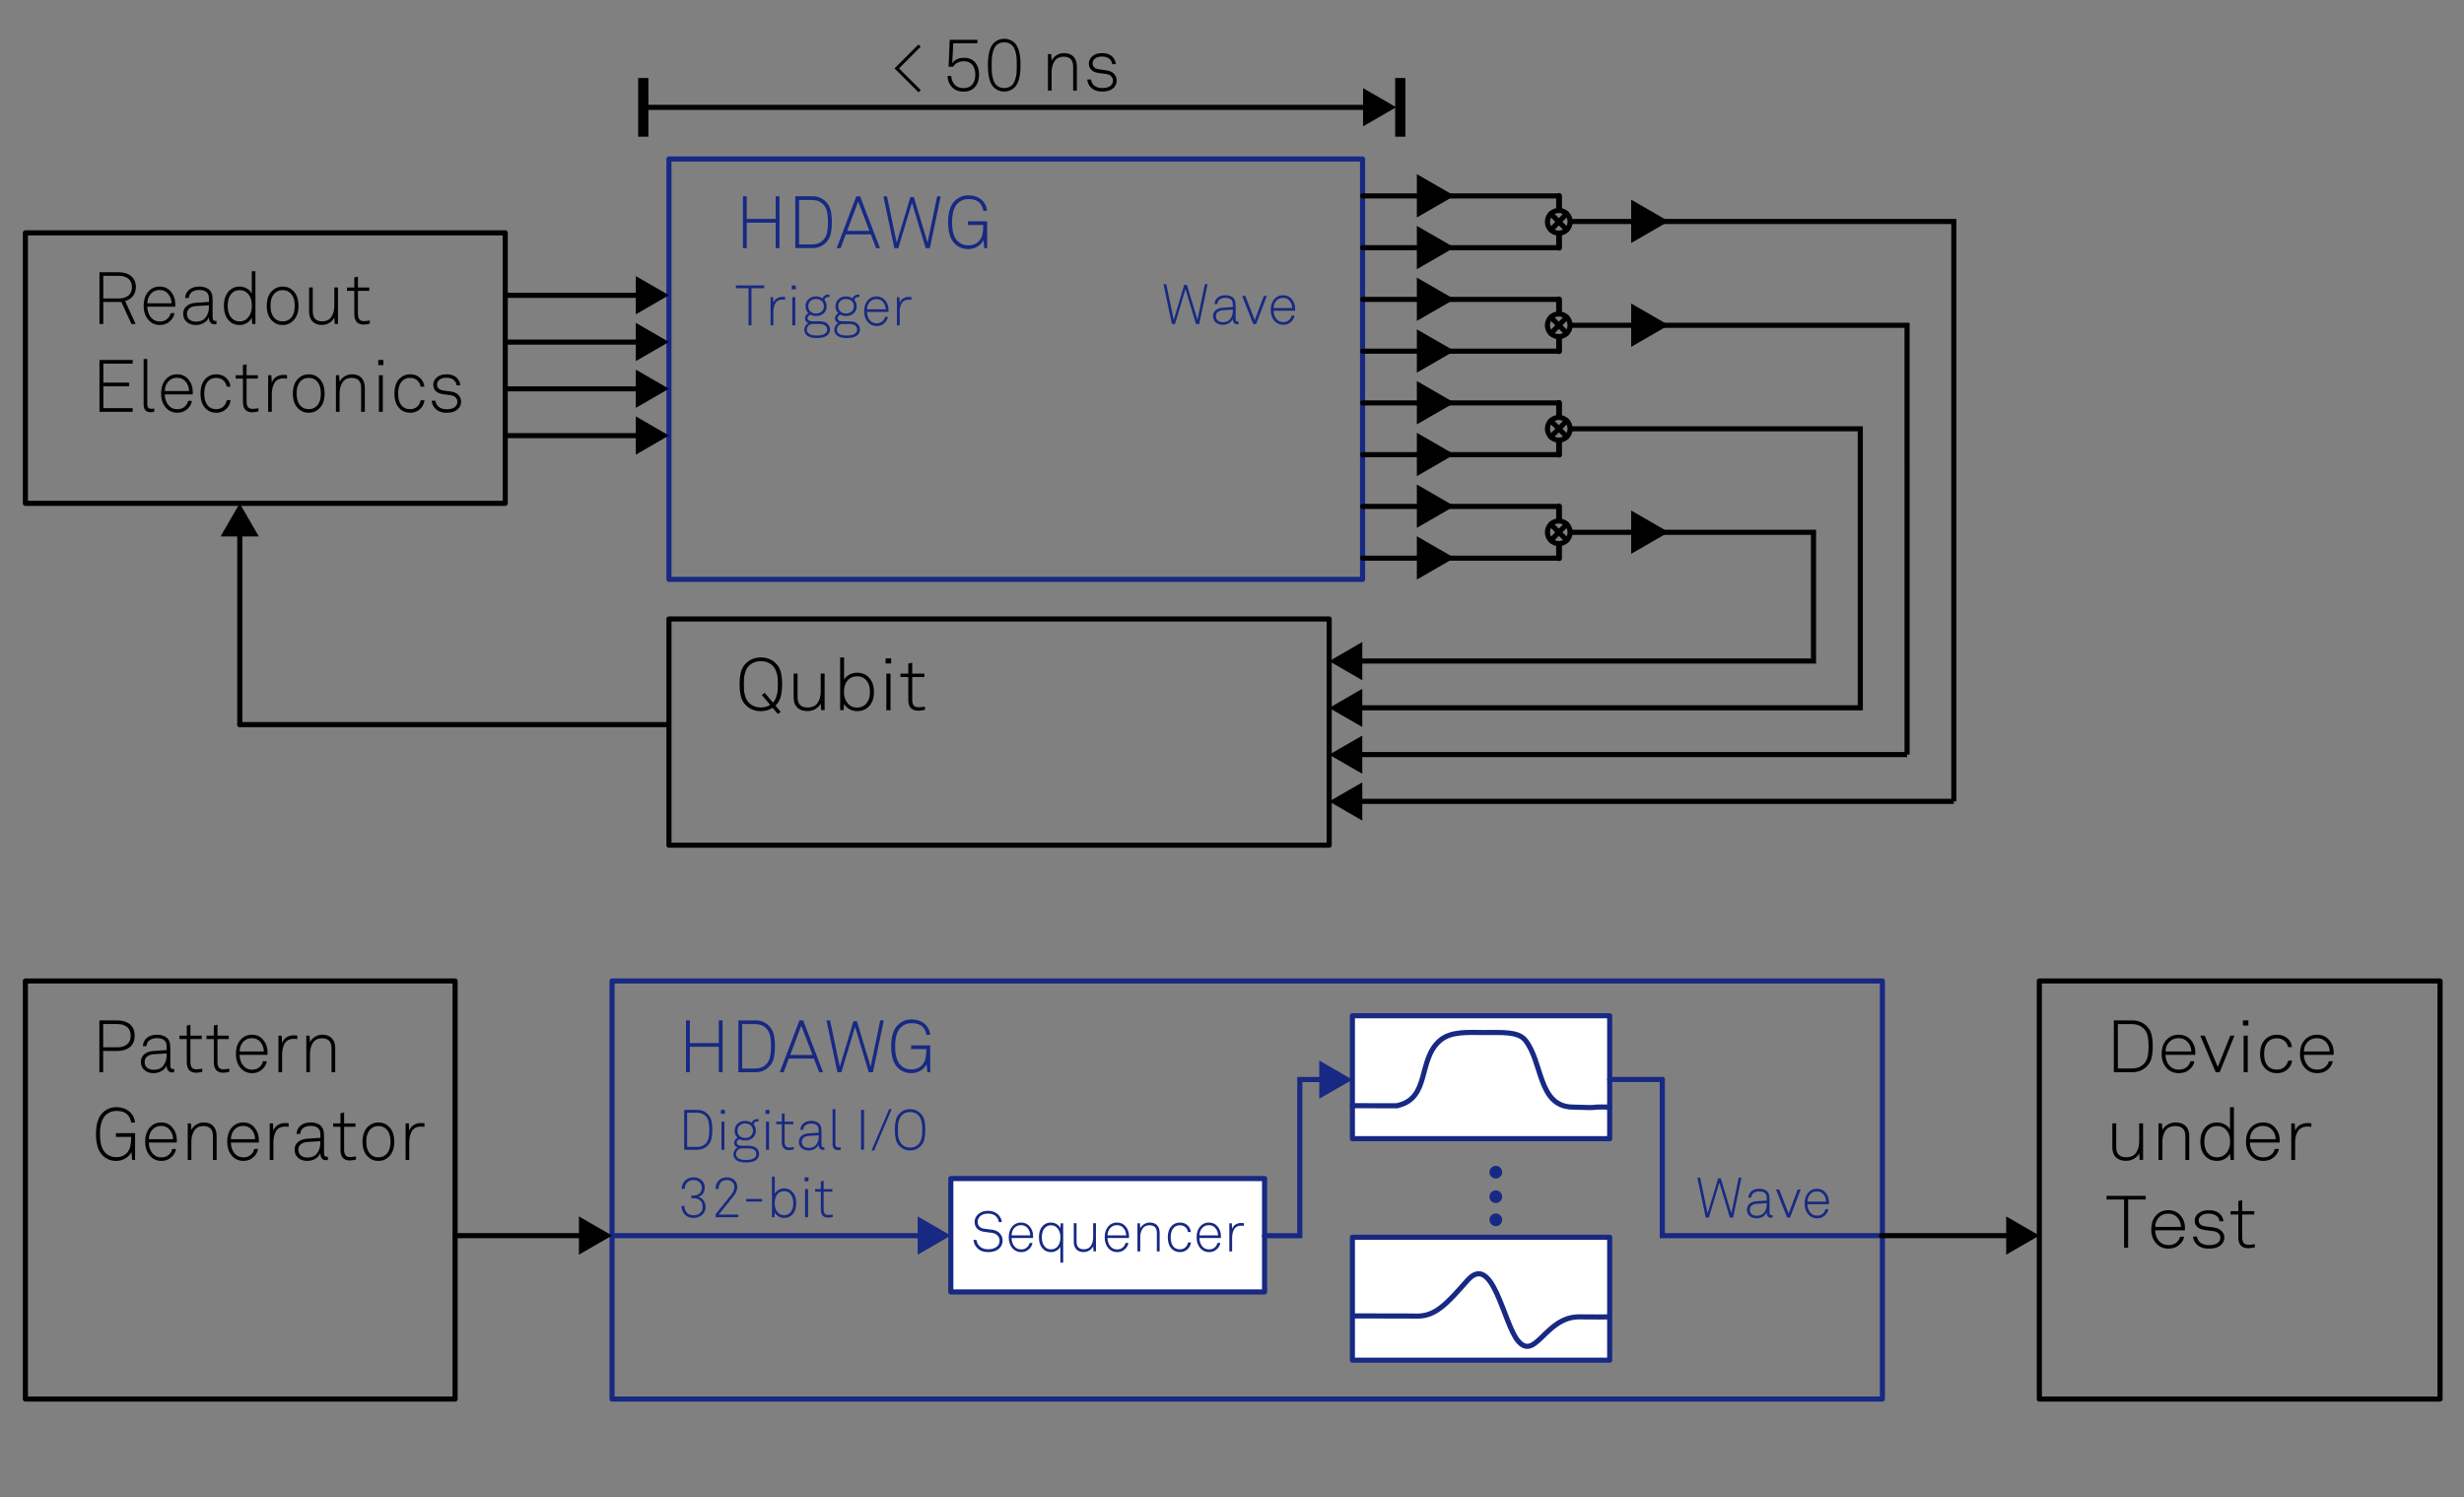 <?xml version="1.0" encoding="UTF-8"?> <!-- Generator: Adobe Illustrator 16.0.3, SVG Export Plug-In . SVG Version: 6.00 Build 0) --> <svg xmlns="http://www.w3.org/2000/svg" xmlns:xlink="http://www.w3.org/1999/xlink" version="1.1" id="Ebene_1" x="0px" y="0px" width="240.945px" height="146.41px" viewBox="0 0 240.945 146.41" xml:space="preserve"><rect x="0" y="0" width="240.945" height="146.41" fill="#808080" stroke="none"/> <rect x="59.849" y="95.937" fill="none" stroke="#172983" stroke-width="0.5" stroke-linecap="round" stroke-linejoin="round" stroke-miterlimit="10" width="124.224" height="40.882"></rect> <rect x="132.245" y="99.336" fill="#FFFFFF" stroke="#172983" stroke-width="0.5" stroke-linecap="round" stroke-linejoin="round" width="25.16" height="12.018"></rect> <rect x="132.245" y="121" fill="#FFFFFF" stroke="#172983" stroke-width="0.5" stroke-linecap="round" stroke-linejoin="round" width="25.16" height="12.018"></rect> <path fill="none" stroke="#172983" stroke-width="0.5" stroke-linecap="round" d="M132.245,108.13c5.442,0,4.298,0.012,4.298,0.012 c3.356-0.653,2.044-4.481,4.265-6.386c1.084-0.929,2.735-0.784,4.357-0.781c1.648,0.003,3.267-0.124,3.968,0.729 c1.724,2.095,1.247,6.446,4.576,6.562c3.33,0.117,1.12-0.038,3.695,0"></path> <path fill="none" stroke="#172983" stroke-width="0.5" stroke-linecap="round" d="M132.336,128.689c5.442,0,6.327,0.019,6.327,0.019 c1.794-0.025,2.92-1.336,4.838-3.498c2.458-2.771,3.525,4.202,4.917,5.892c1.724,2.095,2.677-2.342,6.009-2.32 c3.747,0.025,1.581,0.006,2.888,0.002"></path> <rect x="2.482" y="22.771" fill="none" stroke="#000000" stroke-width="0.5" stroke-linecap="round" stroke-linejoin="round" stroke-miterlimit="10" width="46.923" height="26.451"></rect> <rect x="65.413" y="15.549" fill="none" stroke="#172983" stroke-width="0.5" stroke-linecap="round" stroke-linejoin="round" stroke-miterlimit="10" width="67.828" height="41.11"></rect> <rect x="92.976" y="115.253" fill-rule="evenodd" clip-rule="evenodd" fill="#FFFFFF" stroke="#172983" stroke-width="0.5" stroke-linecap="round" stroke-linejoin="round" width="30.681" height="11.093"></rect> <path fill="none" stroke="#13120D" stroke-width="0.567" stroke-linecap="round" d="M70.151,123.695"></path> <g> <g> <path fill="#172983" d="M70.659,104.857h-0.372v-2.488h-2.832v2.488h-0.372v-5.069h0.372v2.216h2.832v-2.216h0.372V104.857z"></path> <path fill="#172983" d="M75.778,102.319c0,0.448-0.039,0.839-0.118,1.172c-0.079,0.334-0.244,0.622-0.497,0.865 c-0.343,0.333-0.77,0.5-1.28,0.5h-1.681v-5.069h1.681c0.51,0,0.937,0.167,1.28,0.5c0.252,0.243,0.418,0.532,0.497,0.865 C75.739,101.487,75.778,101.876,75.778,102.319z M75.302,103.359c0.064-0.298,0.097-0.645,0.097-1.04 c0-0.396-0.032-0.743-0.097-1.041c-0.064-0.298-0.201-0.547-0.411-0.747c-0.267-0.252-0.603-0.379-1.008-0.379h-1.309v4.34h1.309 c0.405,0,0.741-0.126,1.008-0.379C75.101,103.909,75.238,103.657,75.302,103.359z"></path> <path fill="#172983" d="M80.482,104.857h-0.379l-0.515-1.337h-2.453l-0.5,1.337H76.25l1.923-5.069h0.365L80.482,104.857z M79.453,103.17l-1.101-2.867l-1.08,2.867H79.453z"></path> <path fill="#172983" d="M86.424,99.788l-1.065,5.069h-0.408l-1.337-4.44l-1.337,4.44h-0.393l-1.065-5.069h0.351l0.951,4.533 l1.337-4.455h0.336l1.344,4.455l0.937-4.533H86.424z"></path> <path fill="#172983" d="M90.964,104.857h-0.279l-0.079-0.779c-0.128,0.267-0.33,0.479-0.604,0.636 c-0.274,0.157-0.566,0.236-0.876,0.236c-0.534,0-0.979-0.179-1.337-0.536c-0.429-0.424-0.644-1.12-0.644-2.088 c0-0.962,0.214-1.656,0.644-2.081c0.376-0.367,0.822-0.55,1.337-0.55s0.939,0.141,1.273,0.422 c0.333,0.281,0.519,0.643,0.558,1.086h-0.379c-0.024-0.281-0.136-0.534-0.336-0.758c-0.238-0.257-0.607-0.386-1.108-0.386 c-0.415,0-0.765,0.139-1.051,0.415c-0.367,0.362-0.55,0.979-0.55,1.852c0,0.896,0.186,1.519,0.558,1.866 c0.276,0.262,0.622,0.394,1.037,0.394c0.424,0,0.763-0.134,1.015-0.4c0.181-0.191,0.3-0.415,0.358-0.672 c0.057-0.257,0.085-0.563,0.085-0.915h-1.494v-0.365h1.873V104.857z"></path> </g> </g> <g> <g> <path d="M12.704,100.167c0.308,0.253,0.461,0.625,0.461,1.115c0,0.491-0.153,0.863-0.461,1.116 c-0.308,0.252-0.716,0.379-1.226,0.379H10.09v0.007v2.074H9.718v-5.069h1.759C11.987,99.788,12.396,99.915,12.704,100.167z M12.421,102.137c0.238-0.188,0.357-0.473,0.357-0.854c0-0.381-0.119-0.666-0.357-0.854c-0.239-0.188-0.553-0.283-0.944-0.283 H10.09v2.274h1.387C11.868,102.419,12.183,102.325,12.421,102.137z"></path> <path d="M17.033,104.857c-0.086,0.014-0.143,0.021-0.171,0.021c-0.377,0-0.565-0.233-0.565-0.701 c-0.096,0.243-0.262,0.433-0.5,0.568c-0.239,0.136-0.5,0.204-0.787,0.204c-0.357,0-0.652-0.1-0.883-0.3 c-0.231-0.2-0.347-0.467-0.347-0.801c0-0.31,0.11-0.559,0.329-0.747c0.219-0.188,0.51-0.294,0.872-0.318l1.316-0.093v-0.35 c0-0.543-0.315-0.815-0.944-0.815c-0.296,0-0.536,0.067-0.722,0.2c-0.186,0.134-0.289,0.329-0.308,0.586h-0.357 c0.024-0.353,0.162-0.628,0.415-0.826c0.253-0.198,0.577-0.297,0.973-0.297c0.271,0,0.518,0.053,0.74,0.157 c0.222,0.105,0.378,0.272,0.469,0.5c0.062,0.162,0.093,0.391,0.093,0.687v1.63c0,0.133,0.018,0.231,0.054,0.293 c0.036,0.062,0.111,0.093,0.225,0.093c0.043,0,0.076-0.002,0.1-0.007V104.857z M16.296,103.206v-0.186l-1.28,0.079 c-0.267,0.019-0.479,0.095-0.637,0.229c-0.157,0.134-0.236,0.308-0.236,0.522c0,0.248,0.083,0.439,0.247,0.572 c0.165,0.133,0.38,0.2,0.647,0.2c0.419,0,0.734-0.14,0.943-0.418C16.191,103.924,16.296,103.592,16.296,103.206z"></path> <path d="M19.778,104.822c-0.267,0.057-0.465,0.086-0.593,0.086c-0.615,0-0.922-0.348-0.922-1.044v-2.252h-0.715v-0.329h0.715 v-0.986l0.357-0.086v1.072h1.108v0.329H18.62v2.238c0,0.234,0.043,0.413,0.128,0.537c0.086,0.124,0.241,0.186,0.465,0.186 c0.143,0,0.332-0.021,0.565-0.064V104.822z"></path> <path d="M22.424,104.822c-0.267,0.057-0.465,0.086-0.593,0.086c-0.615,0-0.922-0.348-0.922-1.044v-2.252h-0.715v-0.329h0.715 v-0.986l0.357-0.086v1.072h1.108v0.329h-1.108v2.238c0,0.234,0.043,0.413,0.128,0.537c0.086,0.124,0.241,0.186,0.465,0.186 c0.143,0,0.332-0.021,0.565-0.064V104.822z"></path> <path d="M26.164,102.92c0,0.028-0.001,0.068-0.004,0.118c-0.002,0.05-0.003,0.089-0.003,0.118h-2.731 c0.01,0.429,0.133,0.787,0.372,1.072c0.214,0.253,0.502,0.379,0.865,0.379c0.319,0,0.58-0.104,0.78-0.314 c0.143-0.152,0.233-0.322,0.271-0.507h0.372c-0.047,0.286-0.181,0.536-0.4,0.75c-0.276,0.276-0.617,0.415-1.022,0.415 c-0.462,0-0.841-0.169-1.137-0.507c-0.305-0.357-0.458-0.811-0.458-1.359c0-0.529,0.117-0.953,0.351-1.272 c0.305-0.415,0.71-0.622,1.215-0.622c0.462,0,0.833,0.17,1.112,0.511S26.164,102.448,26.164,102.92z M25.799,102.827 c-0.01-0.357-0.119-0.664-0.329-0.918s-0.489-0.383-0.836-0.383c-0.357,0-0.647,0.125-0.869,0.375 c-0.222,0.25-0.333,0.559-0.333,0.926H25.799z"></path> <path d="M29.073,101.625c-0.096-0.023-0.212-0.036-0.351-0.036c-0.214,0-0.399,0.044-0.554,0.132s-0.273,0.21-0.354,0.365 s-0.139,0.319-0.175,0.493c-0.036,0.174-0.054,0.361-0.054,0.562v1.716h-0.357v-3.575h0.314l0.043,0.722 c0.076-0.238,0.219-0.424,0.429-0.558c0.21-0.133,0.446-0.2,0.708-0.2c0.157,0,0.274,0.007,0.351,0.021V101.625z"></path> <path d="M32.777,104.857h-0.357v-2.338c0-0.653-0.308-0.979-0.922-0.979c-0.41,0-0.71,0.146-0.901,0.439 c-0.191,0.293-0.286,0.657-0.286,1.09v1.788h-0.357v-3.575h0.314l0.043,0.651c0.1-0.224,0.263-0.404,0.49-0.54 c0.226-0.136,0.466-0.204,0.719-0.204c0.405,0,0.716,0.117,0.933,0.351c0.217,0.233,0.326,0.553,0.326,0.958V104.857z"></path> <path d="M13.208,113.438h-0.279l-0.079-0.779c-0.128,0.267-0.33,0.479-0.604,0.636c-0.274,0.157-0.566,0.236-0.876,0.236 c-0.534,0-0.979-0.179-1.337-0.536c-0.429-0.424-0.644-1.12-0.644-2.088c0-0.962,0.214-1.656,0.644-2.081 c0.376-0.367,0.822-0.55,1.337-0.55s0.939,0.141,1.273,0.422c0.333,0.281,0.519,0.643,0.558,1.086h-0.379 c-0.024-0.281-0.136-0.534-0.336-0.758c-0.238-0.257-0.607-0.386-1.108-0.386c-0.415,0-0.765,0.139-1.051,0.415 c-0.367,0.362-0.55,0.979-0.55,1.852c0,0.896,0.186,1.519,0.558,1.866c0.276,0.262,0.622,0.394,1.037,0.394 c0.424,0,0.763-0.134,1.015-0.4c0.181-0.191,0.3-0.415,0.358-0.672c0.057-0.257,0.085-0.563,0.085-0.915h-1.494v-0.365h1.873 V113.438z"></path> <path d="M17.291,111.5c0,0.028-0.001,0.068-0.004,0.118c-0.002,0.05-0.003,0.089-0.003,0.118h-2.731 c0.01,0.429,0.133,0.787,0.372,1.072c0.214,0.253,0.502,0.379,0.865,0.379c0.319,0,0.58-0.104,0.78-0.314 c0.143-0.152,0.233-0.322,0.271-0.507h0.372c-0.047,0.286-0.181,0.536-0.4,0.75c-0.276,0.276-0.617,0.415-1.022,0.415 c-0.462,0-0.841-0.169-1.137-0.507c-0.305-0.357-0.458-0.811-0.458-1.359c0-0.529,0.117-0.953,0.351-1.272 c0.305-0.415,0.71-0.622,1.215-0.622c0.462,0,0.833,0.17,1.112,0.511S17.291,111.028,17.291,111.5z M16.926,111.407 c-0.01-0.357-0.119-0.664-0.329-0.918s-0.489-0.383-0.836-0.383c-0.357,0-0.647,0.125-0.869,0.375 c-0.222,0.25-0.333,0.559-0.333,0.926H16.926z"></path> <path d="M21.18,113.438h-0.357V111.1c0-0.653-0.308-0.979-0.922-0.979c-0.41,0-0.71,0.146-0.901,0.439 c-0.191,0.293-0.286,0.657-0.286,1.09v1.788h-0.357v-3.575h0.314l0.043,0.651c0.1-0.224,0.263-0.404,0.49-0.54 c0.226-0.136,0.466-0.204,0.719-0.204c0.405,0,0.716,0.117,0.933,0.351c0.217,0.233,0.326,0.553,0.326,0.958V113.438z"></path> <path d="M25.313,111.5c0,0.028-0.001,0.068-0.004,0.118c-0.002,0.05-0.003,0.089-0.003,0.118h-2.731 c0.01,0.429,0.133,0.787,0.372,1.072c0.214,0.253,0.502,0.379,0.865,0.379c0.319,0,0.58-0.104,0.78-0.314 c0.143-0.152,0.233-0.322,0.271-0.507h0.372c-0.047,0.286-0.181,0.536-0.4,0.75c-0.276,0.276-0.617,0.415-1.022,0.415 c-0.462,0-0.841-0.169-1.137-0.507c-0.305-0.357-0.458-0.811-0.458-1.359c0-0.529,0.117-0.953,0.351-1.272 c0.305-0.415,0.71-0.622,1.215-0.622c0.462,0,0.833,0.17,1.112,0.511S25.313,111.028,25.313,111.5z M24.948,111.407 c-0.01-0.357-0.119-0.664-0.329-0.918s-0.489-0.383-0.836-0.383c-0.357,0-0.647,0.125-0.869,0.375 c-0.222,0.25-0.333,0.559-0.333,0.926H24.948z"></path> <path d="M28.222,110.206c-0.096-0.023-0.212-0.036-0.351-0.036c-0.214,0-0.399,0.044-0.554,0.132s-0.273,0.21-0.354,0.365 s-0.139,0.319-0.175,0.493c-0.036,0.174-0.054,0.361-0.054,0.562v1.716h-0.357v-3.575h0.314l0.043,0.722 c0.076-0.238,0.219-0.424,0.429-0.558c0.21-0.133,0.446-0.2,0.708-0.2c0.157,0,0.274,0.007,0.351,0.021V110.206z"></path> <path d="M32.062,113.438c-0.086,0.014-0.143,0.021-0.171,0.021c-0.377,0-0.565-0.233-0.565-0.701 c-0.096,0.243-0.262,0.433-0.5,0.568c-0.239,0.136-0.5,0.204-0.787,0.204c-0.357,0-0.652-0.1-0.883-0.3 c-0.231-0.2-0.347-0.467-0.347-0.801c0-0.31,0.11-0.559,0.329-0.747c0.219-0.188,0.51-0.294,0.872-0.318l1.316-0.093v-0.35 c0-0.543-0.315-0.815-0.944-0.815c-0.296,0-0.536,0.067-0.722,0.2c-0.186,0.134-0.289,0.329-0.308,0.586h-0.357 c0.024-0.353,0.162-0.628,0.415-0.826c0.253-0.198,0.577-0.297,0.973-0.297c0.271,0,0.518,0.053,0.74,0.157 c0.222,0.105,0.378,0.272,0.469,0.5c0.062,0.162,0.093,0.391,0.093,0.687v1.63c0,0.133,0.018,0.231,0.054,0.293 c0.036,0.062,0.111,0.093,0.225,0.093c0.043,0,0.076-0.002,0.1-0.007V113.438z M31.325,111.786V111.6l-1.28,0.079 c-0.267,0.019-0.479,0.095-0.637,0.229c-0.157,0.134-0.236,0.308-0.236,0.522c0,0.248,0.083,0.439,0.247,0.572 c0.165,0.133,0.38,0.2,0.647,0.2c0.419,0,0.734-0.14,0.943-0.418C31.22,112.504,31.325,112.172,31.325,111.786z"></path> <path d="M34.807,113.402c-0.267,0.057-0.465,0.086-0.593,0.086c-0.615,0-0.922-0.348-0.922-1.044v-2.252h-0.715v-0.329h0.715 v-0.986l0.357-0.086v1.072h1.108v0.329h-1.108v2.238c0,0.234,0.043,0.413,0.128,0.537c0.086,0.124,0.241,0.186,0.465,0.186 c0.143,0,0.332-0.021,0.565-0.064V113.402z"></path> <path d="M38.554,111.65c0,0.629-0.169,1.113-0.507,1.452c-0.286,0.286-0.634,0.429-1.044,0.429c-0.41,0-0.758-0.143-1.044-0.429 c-0.339-0.338-0.508-0.822-0.508-1.452c0-0.629,0.169-1.113,0.508-1.451c0.286-0.286,0.634-0.429,1.044-0.429 c0.41,0,0.758,0.143,1.044,0.429C38.385,110.537,38.554,111.021,38.554,111.65z M38.189,111.65c0-0.534-0.133-0.939-0.4-1.215 c-0.2-0.21-0.462-0.314-0.786-0.314c-0.324,0-0.586,0.104-0.787,0.314c-0.267,0.276-0.4,0.682-0.4,1.215 c0,0.534,0.133,0.939,0.4,1.216c0.2,0.209,0.462,0.314,0.787,0.314c0.324,0,0.586-0.105,0.786-0.314 C38.056,112.589,38.189,112.184,38.189,111.65z"></path> <path d="M41.507,110.206c-0.096-0.023-0.212-0.036-0.351-0.036c-0.214,0-0.399,0.044-0.554,0.132s-0.273,0.21-0.354,0.365 s-0.139,0.319-0.175,0.493c-0.036,0.174-0.054,0.361-0.054,0.562v1.716h-0.357v-3.575h0.314l0.043,0.722 c0.076-0.238,0.219-0.424,0.429-0.558c0.21-0.133,0.446-0.2,0.708-0.2c0.157,0,0.274,0.007,0.351,0.021V110.206z"></path> </g> </g> <g> <g> <path d="M210.508,102.319c0,0.448-0.042,0.839-0.125,1.172c-0.084,0.334-0.26,0.622-0.529,0.865c-0.365,0.333-0.819,0.5-1.362,0.5 h-1.789v-5.069h1.789c0.542,0,0.997,0.167,1.362,0.5c0.269,0.243,0.445,0.532,0.529,0.865 C210.466,101.487,210.508,101.876,210.508,102.319z M210.002,103.359c0.069-0.298,0.103-0.645,0.103-1.04 c0-0.396-0.034-0.743-0.103-1.041c-0.068-0.298-0.214-0.547-0.438-0.747c-0.284-0.252-0.642-0.379-1.073-0.379h-1.393v4.34h1.393 c0.431,0,0.789-0.126,1.073-0.379C209.788,103.909,209.934,103.657,210.002,103.359z"></path> <path d="M214.67,102.92c0,0.028-0.001,0.068-0.004,0.118c-0.002,0.05-0.003,0.089-0.003,0.118h-2.907 c0.01,0.429,0.142,0.787,0.396,1.072c0.229,0.253,0.536,0.379,0.921,0.379c0.34,0,0.617-0.104,0.83-0.314 c0.152-0.152,0.249-0.322,0.289-0.507h0.396c-0.051,0.286-0.193,0.536-0.426,0.75c-0.294,0.276-0.657,0.415-1.088,0.415 c-0.492,0-0.896-0.169-1.21-0.507c-0.325-0.357-0.487-0.811-0.487-1.359c0-0.529,0.124-0.953,0.373-1.272 c0.325-0.415,0.756-0.622,1.294-0.622c0.492,0,0.887,0.17,1.183,0.511C214.522,102.042,214.67,102.448,214.67,102.92z M214.282,102.827c-0.01-0.357-0.127-0.664-0.35-0.918s-0.52-0.383-0.89-0.383c-0.38,0-0.689,0.125-0.925,0.375 c-0.236,0.25-0.354,0.559-0.354,0.926H214.282z"></path> <path d="M218.498,101.282l-1.446,3.575h-0.388l-1.507-3.575h0.434l1.278,3.067l1.225-3.067H218.498z"></path> <path d="M219.86,100.289h-0.533v-0.5h0.533V100.289z M219.799,104.857h-0.403v-3.575h0.403V104.857z"></path> <path d="M224.145,103.728c-0.051,0.353-0.213,0.645-0.487,0.876c-0.274,0.231-0.606,0.347-0.997,0.347 c-0.447,0-0.819-0.14-1.119-0.422c-0.355-0.333-0.533-0.82-0.533-1.458s0.177-1.125,0.533-1.458 c0.299-0.281,0.672-0.422,1.119-0.422c0.396,0,0.728,0.111,0.997,0.333c0.269,0.222,0.426,0.514,0.472,0.876h-0.396 c-0.041-0.253-0.159-0.459-0.354-0.619c-0.196-0.16-0.436-0.239-0.719-0.239c-0.355,0-0.637,0.103-0.845,0.307 c-0.279,0.272-0.418,0.679-0.418,1.223c0,0.548,0.139,0.958,0.418,1.23c0.203,0.2,0.484,0.3,0.845,0.3 c0.284,0,0.523-0.083,0.719-0.247c0.195-0.165,0.315-0.373,0.361-0.626H224.145z"></path> <path d="M228.2,102.92c0,0.028-0.001,0.068-0.004,0.118c-0.002,0.05-0.003,0.089-0.003,0.118h-2.907 c0.01,0.429,0.142,0.787,0.396,1.072c0.229,0.253,0.536,0.379,0.921,0.379c0.34,0,0.617-0.104,0.83-0.314 c0.152-0.152,0.249-0.322,0.289-0.507h0.396c-0.051,0.286-0.193,0.536-0.426,0.75c-0.294,0.276-0.657,0.415-1.088,0.415 c-0.492,0-0.896-0.169-1.21-0.507c-0.325-0.357-0.487-0.811-0.487-1.359c0-0.529,0.124-0.953,0.373-1.272 c0.325-0.415,0.756-0.622,1.294-0.622c0.492,0,0.887,0.17,1.183,0.511C228.052,102.042,228.2,102.448,228.2,102.92z M227.812,102.827c-0.01-0.357-0.127-0.664-0.35-0.918s-0.52-0.383-0.89-0.383c-0.38,0-0.689,0.125-0.925,0.375 c-0.236,0.25-0.354,0.559-0.354,0.926H227.812z"></path> <path d="M209.564,113.43h-0.335l-0.045-0.65c-0.106,0.224-0.279,0.404-0.518,0.54c-0.238,0.136-0.495,0.204-0.769,0.204 c-0.431,0-0.762-0.117-0.993-0.351c-0.231-0.233-0.346-0.553-0.346-0.958v-2.359h0.38v2.338c0,0.653,0.327,0.979,0.982,0.979 c0.436,0,0.756-0.146,0.959-0.439c0.203-0.293,0.304-0.657,0.304-1.09v-1.788h0.38V113.43z"></path> <path d="M214.077,113.438h-0.38V111.1c0-0.653-0.327-0.979-0.982-0.979c-0.436,0-0.756,0.146-0.958,0.439 c-0.203,0.293-0.305,0.657-0.305,1.09v1.788h-0.38v-3.575h0.335l0.045,0.651c0.106-0.224,0.28-0.404,0.521-0.54 c0.241-0.136,0.496-0.204,0.765-0.204c0.431,0,0.762,0.117,0.993,0.351c0.231,0.233,0.346,0.553,0.346,0.958V113.438z"></path> <path d="M218.445,113.438h-0.335l-0.046-0.629c-0.101,0.215-0.271,0.389-0.51,0.522c-0.238,0.134-0.49,0.2-0.753,0.2 c-0.406,0-0.743-0.112-1.012-0.336c-0.416-0.343-0.624-0.855-0.624-1.537c0-0.658,0.198-1.163,0.593-1.516 c0.274-0.248,0.619-0.372,1.035-0.372c0.269,0,0.522,0.064,0.761,0.193c0.239,0.129,0.409,0.296,0.51,0.5v-2.188h0.381V113.438z M218.072,111.65c0-0.553-0.16-0.97-0.479-1.251c-0.208-0.186-0.474-0.279-0.799-0.279c-0.33,0-0.601,0.104-0.814,0.314 c-0.284,0.286-0.426,0.691-0.426,1.215c0,0.572,0.167,0.999,0.502,1.28c0.203,0.167,0.454,0.25,0.753,0.25 c0.304,0,0.563-0.095,0.776-0.286C217.91,112.594,218.072,112.179,218.072,111.65z"></path> <path d="M222.92,111.5c0,0.028-0.001,0.068-0.004,0.118c-0.002,0.05-0.003,0.089-0.003,0.118h-2.907 c0.01,0.429,0.142,0.787,0.396,1.072c0.229,0.253,0.536,0.379,0.921,0.379c0.34,0,0.617-0.104,0.83-0.314 c0.152-0.152,0.249-0.322,0.289-0.507h0.396c-0.051,0.286-0.193,0.536-0.426,0.75c-0.294,0.276-0.657,0.415-1.088,0.415 c-0.492,0-0.896-0.169-1.21-0.507c-0.325-0.357-0.487-0.811-0.487-1.359c0-0.529,0.124-0.953,0.373-1.272 c0.325-0.415,0.756-0.622,1.294-0.622c0.492,0,0.887,0.17,1.183,0.511C222.771,110.622,222.92,111.028,222.92,111.5z M222.532,111.407c-0.01-0.357-0.127-0.664-0.35-0.918s-0.52-0.383-0.89-0.383c-0.38,0-0.689,0.125-0.925,0.375 c-0.236,0.25-0.354,0.559-0.354,0.926H222.532z"></path> <path d="M226.017,110.206c-0.102-0.023-0.226-0.036-0.373-0.036c-0.228,0-0.425,0.044-0.59,0.132 c-0.165,0.088-0.291,0.21-0.376,0.365c-0.086,0.155-0.148,0.319-0.187,0.493c-0.038,0.174-0.057,0.361-0.057,0.562v1.716h-0.38 v-3.575h0.335l0.045,0.722c0.081-0.238,0.233-0.424,0.457-0.558c0.223-0.133,0.475-0.2,0.753-0.2c0.167,0,0.292,0.007,0.373,0.021 V110.206z"></path> <path d="M209.823,117.306h-1.72v4.712h-0.396v-4.712h-1.712v-0.357h3.828V117.306z"></path> <path d="M213.659,120.08c0,0.028-0.001,0.068-0.004,0.118c-0.002,0.05-0.003,0.089-0.003,0.118h-2.907 c0.01,0.429,0.142,0.787,0.396,1.072c0.229,0.253,0.536,0.379,0.921,0.379c0.34,0,0.617-0.104,0.83-0.314 c0.152-0.152,0.249-0.322,0.289-0.507h0.396c-0.051,0.286-0.193,0.536-0.426,0.75c-0.294,0.276-0.657,0.415-1.088,0.415 c-0.492,0-0.896-0.169-1.21-0.507c-0.325-0.357-0.487-0.811-0.487-1.359c0-0.529,0.124-0.953,0.373-1.272 c0.325-0.415,0.756-0.622,1.294-0.622c0.492,0,0.887,0.17,1.183,0.511C213.51,119.202,213.659,119.608,213.659,120.08z M213.271,119.987c-0.01-0.357-0.127-0.664-0.35-0.918s-0.52-0.383-0.89-0.383c-0.38,0-0.689,0.125-0.925,0.375 c-0.236,0.25-0.354,0.559-0.354,0.926H213.271z"></path> <path d="M217.509,121.024c0,0.252-0.086,0.472-0.259,0.658c-0.274,0.286-0.685,0.429-1.233,0.429 c-0.543,0-0.959-0.152-1.248-0.458c-0.198-0.214-0.304-0.455-0.319-0.722h0.388c0.021,0.21,0.114,0.394,0.282,0.551 c0.208,0.19,0.507,0.286,0.898,0.286c0.411,0,0.71-0.088,0.898-0.264c0.137-0.129,0.206-0.281,0.206-0.458 c0-0.167-0.061-0.31-0.183-0.429s-0.294-0.193-0.518-0.222l-0.738-0.093c-0.396-0.043-0.682-0.162-0.86-0.358 c-0.142-0.157-0.213-0.345-0.213-0.564c0-0.272,0.109-0.503,0.327-0.694c0.259-0.224,0.606-0.336,1.042-0.336 c0.513,0,0.896,0.141,1.149,0.422c0.183,0.205,0.279,0.424,0.289,0.658h-0.38c-0.021-0.171-0.084-0.314-0.19-0.429 c-0.188-0.21-0.477-0.315-0.868-0.315c-0.294,0-0.522,0.055-0.685,0.165c-0.198,0.133-0.297,0.298-0.297,0.493 c0,0.162,0.054,0.294,0.164,0.397c0.109,0.103,0.3,0.17,0.574,0.204l0.723,0.093c0.34,0.043,0.6,0.159,0.78,0.347 C217.419,120.572,217.509,120.786,217.509,121.024z"></path> <path d="M220.492,121.982c-0.284,0.057-0.495,0.086-0.632,0.086c-0.654,0-0.981-0.348-0.981-1.044v-2.252h-0.761v-0.329h0.761 v-0.986l0.38-0.086v1.072h1.179v0.329h-1.179v2.238c0,0.234,0.045,0.413,0.137,0.537s0.256,0.186,0.495,0.186 c0.152,0,0.353-0.021,0.602-0.064V121.982z"></path> </g> </g> <g> <path fill="#172983" d="M98.042,121.322c0,0.293-0.103,0.543-0.308,0.748c-0.256,0.253-0.625,0.379-1.105,0.379 c-0.465,0-0.829-0.139-1.089-0.418c-0.206-0.22-0.323-0.479-0.352-0.775h0.297c0.026,0.231,0.121,0.431,0.286,0.6 c0.209,0.213,0.495,0.319,0.858,0.319c0.385,0,0.68-0.097,0.886-0.292c0.154-0.146,0.231-0.333,0.231-0.561 c0-0.19-0.069-0.357-0.206-0.5c-0.138-0.143-0.322-0.229-0.553-0.258l-0.726-0.094c-0.29-0.037-0.522-0.138-0.696-0.305 c-0.174-0.167-0.261-0.393-0.261-0.679c0-0.282,0.113-0.528,0.341-0.737c0.25-0.228,0.57-0.341,0.962-0.341 c0.209,0,0.41,0.04,0.603,0.119c0.192,0.079,0.344,0.182,0.454,0.311c0.18,0.209,0.279,0.435,0.297,0.676h-0.292 c-0.025-0.194-0.097-0.359-0.214-0.495c-0.184-0.224-0.466-0.335-0.847-0.335c-0.312,0-0.559,0.079-0.742,0.236 c-0.176,0.158-0.264,0.347-0.264,0.566c0,0.4,0.229,0.627,0.688,0.682l0.737,0.093c0.301,0.037,0.545,0.154,0.734,0.352 C97.947,120.811,98.042,121.047,98.042,121.322z"></path> <path fill="#172983" d="M101.022,120.888c0,0.022-0.001,0.052-0.003,0.091c-0.001,0.039-0.002,0.069-0.002,0.091h-2.101 c0.007,0.33,0.103,0.605,0.286,0.825c0.165,0.194,0.387,0.292,0.666,0.292c0.246,0,0.445-0.081,0.599-0.242 c0.11-0.117,0.18-0.248,0.209-0.391h0.286c-0.037,0.22-0.139,0.413-0.308,0.578c-0.212,0.213-0.475,0.319-0.786,0.319 c-0.356,0-0.647-0.13-0.875-0.39c-0.235-0.275-0.352-0.624-0.352-1.045c0-0.407,0.09-0.733,0.27-0.979 c0.234-0.319,0.546-0.479,0.935-0.479c0.355,0,0.641,0.131,0.855,0.393S101.022,120.525,101.022,120.888z M100.742,120.816 c-0.008-0.275-0.092-0.511-0.253-0.707c-0.161-0.196-0.375-0.294-0.643-0.294c-0.275,0-0.498,0.096-0.668,0.289 c-0.17,0.193-0.256,0.43-0.256,0.712H100.742z"></path> <path fill="#172983" d="M103.965,123.479h-0.275v-1.562c-0.073,0.158-0.196,0.286-0.369,0.385c-0.172,0.099-0.355,0.148-0.55,0.148 c-0.301,0-0.55-0.095-0.748-0.286c-0.286-0.271-0.429-0.66-0.429-1.166c0-0.524,0.15-0.918,0.451-1.183 c0.194-0.172,0.438-0.258,0.731-0.258c0.19,0,0.372,0.051,0.544,0.154s0.295,0.236,0.369,0.401l0.033-0.484h0.242V123.479z M103.695,121.003c0-0.407-0.117-0.726-0.352-0.957c-0.154-0.146-0.341-0.22-0.561-0.22c-0.216,0-0.398,0.064-0.544,0.192 c-0.242,0.216-0.363,0.544-0.363,0.984c0,0.403,0.103,0.715,0.308,0.935c0.154,0.161,0.35,0.242,0.588,0.242 c0.234,0,0.427-0.071,0.577-0.214C103.58,121.75,103.695,121.429,103.695,121.003z"></path> <path fill="#172983" d="M107.171,122.373h-0.242l-0.033-0.5c-0.077,0.172-0.202,0.311-0.374,0.415s-0.358,0.157-0.556,0.157 c-0.312,0-0.551-0.09-0.718-0.27s-0.25-0.425-0.25-0.737v-1.815h0.275v1.798c0,0.502,0.236,0.753,0.709,0.753 c0.315,0,0.546-0.113,0.693-0.338c0.146-0.225,0.22-0.505,0.22-0.838v-1.375h0.275V122.373z"></path> <path fill="#172983" d="M110.405,120.888c0,0.022-0.001,0.052-0.003,0.091c-0.001,0.039-0.002,0.069-0.002,0.091h-2.101 c0.007,0.33,0.103,0.605,0.286,0.825c0.165,0.194,0.387,0.292,0.666,0.292c0.246,0,0.445-0.081,0.599-0.242 c0.11-0.117,0.18-0.248,0.209-0.391h0.286c-0.037,0.22-0.139,0.413-0.308,0.578c-0.212,0.213-0.475,0.319-0.786,0.319 c-0.356,0-0.647-0.13-0.875-0.39c-0.235-0.275-0.352-0.624-0.352-1.045c0-0.407,0.09-0.733,0.27-0.979 c0.234-0.319,0.546-0.479,0.935-0.479c0.355,0,0.641,0.131,0.855,0.393S110.405,120.525,110.405,120.888z M110.125,120.816 c-0.008-0.275-0.092-0.511-0.253-0.707c-0.161-0.196-0.375-0.294-0.643-0.294c-0.275,0-0.498,0.096-0.668,0.289 c-0.17,0.193-0.256,0.43-0.256,0.712H110.125z"></path> <path fill="#172983" d="M113.397,122.378h-0.275v-1.798c0-0.502-0.236-0.753-0.709-0.753c-0.315,0-0.546,0.112-0.693,0.338 c-0.147,0.226-0.22,0.505-0.22,0.839v1.375h-0.275v-2.75h0.242l0.033,0.5c0.077-0.172,0.203-0.311,0.377-0.415 c0.174-0.104,0.358-0.157,0.553-0.157c0.312,0,0.551,0.09,0.718,0.27s0.25,0.425,0.25,0.737V122.378z"></path> <path fill="#172983" d="M116.461,121.509c-0.037,0.271-0.154,0.496-0.352,0.674c-0.198,0.178-0.438,0.267-0.721,0.267 c-0.323,0-0.592-0.108-0.809-0.324c-0.256-0.257-0.385-0.631-0.385-1.122s0.128-0.865,0.385-1.122 c0.216-0.216,0.486-0.324,0.809-0.324c0.286,0,0.526,0.085,0.721,0.255c0.194,0.171,0.308,0.396,0.341,0.674h-0.286 c-0.029-0.194-0.114-0.353-0.255-0.476c-0.142-0.123-0.314-0.184-0.52-0.184c-0.257,0-0.46,0.079-0.61,0.236 c-0.202,0.209-0.303,0.522-0.303,0.94c0,0.422,0.101,0.737,0.303,0.946c0.146,0.154,0.35,0.231,0.61,0.231 c0.206,0,0.378-0.063,0.52-0.189c0.141-0.126,0.228-0.287,0.261-0.481H116.461z"></path> <path fill="#172983" d="M119.392,120.888c0,0.022-0.001,0.052-0.003,0.091c-0.001,0.039-0.002,0.069-0.002,0.091h-2.101 c0.007,0.33,0.103,0.605,0.286,0.825c0.165,0.194,0.387,0.292,0.666,0.292c0.246,0,0.445-0.081,0.599-0.242 c0.11-0.117,0.18-0.248,0.209-0.391h0.286c-0.037,0.22-0.139,0.413-0.308,0.578c-0.212,0.213-0.475,0.319-0.786,0.319 c-0.356,0-0.647-0.13-0.875-0.39c-0.235-0.275-0.352-0.624-0.352-1.045c0-0.407,0.09-0.733,0.27-0.979 c0.234-0.319,0.546-0.479,0.935-0.479c0.355,0,0.641,0.131,0.855,0.393S119.392,120.525,119.392,120.888z M119.112,120.816 c-0.008-0.275-0.092-0.511-0.253-0.707c-0.161-0.196-0.375-0.294-0.643-0.294c-0.275,0-0.498,0.096-0.668,0.289 c-0.17,0.193-0.256,0.43-0.256,0.712H119.112z"></path> <path fill="#172983" d="M121.63,119.893c-0.073-0.019-0.163-0.028-0.27-0.028c-0.165,0-0.307,0.034-0.426,0.102 s-0.21,0.161-0.272,0.28c-0.063,0.119-0.107,0.246-0.135,0.379c-0.028,0.134-0.042,0.278-0.042,0.432v1.32h-0.275v-2.75h0.242 l0.033,0.556c0.059-0.184,0.169-0.327,0.33-0.429c0.162-0.103,0.343-0.154,0.544-0.154c0.121,0,0.211,0.005,0.27,0.016V119.893z"></path> </g> <rect x="2.483" y="95.937" fill="none" stroke="#000000" stroke-width="0.5" stroke-linecap="round" stroke-linejoin="round" stroke-miterlimit="10" width="42.02" height="40.882"></rect> <g> <path fill="#172983" d="M69.656,110.486c0,0.345-0.03,0.646-0.091,0.902c-0.061,0.256-0.188,0.479-0.382,0.666 c-0.264,0.256-0.592,0.385-0.984,0.385h-1.292v-3.899h1.292c0.392,0,0.72,0.128,0.984,0.385c0.194,0.187,0.322,0.409,0.382,0.666 C69.625,109.847,69.656,110.146,69.656,110.486z M69.29,111.287c0.05-0.229,0.075-0.496,0.075-0.8c0-0.304-0.025-0.571-0.075-0.8 c-0.049-0.229-0.155-0.42-0.316-0.575c-0.206-0.194-0.464-0.292-0.775-0.292h-1.007v3.339h1.007c0.312,0,0.57-0.097,0.775-0.292 C69.135,111.709,69.24,111.516,69.29,111.287z"></path> <path fill="#172983" d="M70.882,108.924h-0.385v-0.385h0.385V108.924z M70.838,112.439h-0.292v-2.75h0.292V112.439z"></path> <path fill="#172983" d="M74.232,112.852c0,0.194-0.07,0.365-0.209,0.511c-0.213,0.216-0.576,0.325-1.089,0.325 c-0.473,0-0.814-0.106-1.023-0.319c-0.128-0.136-0.192-0.301-0.192-0.495c0-0.136,0.037-0.262,0.11-0.379 c0.073-0.118,0.174-0.206,0.303-0.264c-0.096-0.025-0.177-0.083-0.245-0.173c-0.068-0.09-0.102-0.182-0.102-0.278 c0-0.22,0.11-0.394,0.33-0.522c-0.184-0.176-0.275-0.401-0.275-0.676c0-0.29,0.097-0.522,0.292-0.699 c0.194-0.176,0.44-0.264,0.737-0.264c0.242,0,0.457,0.062,0.644,0.187c0.033-0.114,0.102-0.205,0.207-0.272 c0.104-0.068,0.221-0.102,0.349-0.102c0.011,0,0.028,0.001,0.052,0.005c0.024,0.003,0.041,0.005,0.052,0.005v0.236 c-0.011,0-0.028-0.001-0.052-0.005c-0.024-0.003-0.042-0.005-0.052-0.005c-0.099,0-0.183,0.027-0.25,0.08 c-0.068,0.053-0.111,0.126-0.129,0.217c0.146,0.169,0.22,0.374,0.22,0.616c0,0.29-0.099,0.521-0.297,0.693 c-0.198,0.172-0.446,0.258-0.743,0.258c-0.205,0-0.389-0.042-0.55-0.126c-0.184,0.07-0.275,0.184-0.275,0.341 c0,0.121,0.064,0.207,0.192,0.258c0.077,0.029,0.2,0.044,0.369,0.044h0.599c0.363,0,0.633,0.09,0.809,0.27 C74.158,112.464,74.232,112.643,74.232,112.852z M73.957,112.852c0-0.132-0.044-0.246-0.132-0.341 c-0.128-0.135-0.35-0.203-0.666-0.203h-0.726c-0.128,0.029-0.236,0.093-0.324,0.192s-0.132,0.224-0.132,0.374 c0,0.139,0.05,0.255,0.149,0.346c0.154,0.147,0.425,0.22,0.814,0.22c0.421,0,0.713-0.081,0.875-0.242 C73.909,113.103,73.957,112.987,73.957,112.852z M73.415,111.094c0.145-0.126,0.217-0.298,0.217-0.514s-0.072-0.39-0.217-0.52 c-0.145-0.13-0.327-0.195-0.547-0.195c-0.22,0-0.401,0.065-0.544,0.195c-0.143,0.13-0.214,0.304-0.214,0.52 s0.071,0.388,0.214,0.514s0.325,0.19,0.544,0.19C73.088,111.284,73.27,111.221,73.415,111.094z"></path> <path fill="#172983" d="M75.244,108.924h-0.385v-0.385h0.385V108.924z M75.2,112.439h-0.292v-2.75H75.2V112.439z"></path> <path fill="#172983" d="M77.615,112.412c-0.206,0.044-0.357,0.066-0.457,0.066c-0.473,0-0.709-0.268-0.709-0.803v-1.732h-0.55 v-0.253h0.55v-0.759l0.275-0.066v0.825h0.853v0.253h-0.853v1.722c0,0.18,0.033,0.317,0.099,0.413 c0.066,0.095,0.185,0.143,0.357,0.143c0.11,0,0.255-0.016,0.435-0.049V112.412z"></path> <path fill="#172983" d="M80.623,112.439c-0.066,0.011-0.11,0.017-0.132,0.017c-0.29,0-0.435-0.18-0.435-0.539 c-0.073,0.187-0.202,0.333-0.385,0.437c-0.184,0.104-0.385,0.157-0.605,0.157c-0.275,0-0.501-0.077-0.679-0.231 c-0.178-0.154-0.267-0.359-0.267-0.616c0-0.238,0.084-0.43,0.253-0.575c0.169-0.145,0.393-0.227,0.671-0.245l1.012-0.071v-0.27 c0-0.418-0.242-0.627-0.726-0.627c-0.227,0-0.412,0.051-0.555,0.154c-0.143,0.103-0.222,0.253-0.237,0.451h-0.275 c0.019-0.271,0.125-0.483,0.319-0.635c0.194-0.152,0.444-0.228,0.748-0.228c0.209,0,0.399,0.04,0.569,0.121 c0.17,0.081,0.291,0.209,0.36,0.385c0.048,0.125,0.071,0.301,0.071,0.528v1.254c0,0.103,0.014,0.178,0.042,0.226 c0.027,0.048,0.085,0.072,0.173,0.072c0.033,0,0.059-0.002,0.077-0.006V112.439z M80.057,111.168v-0.143l-0.984,0.061 c-0.206,0.015-0.369,0.073-0.49,0.176c-0.121,0.103-0.181,0.236-0.181,0.401c0,0.19,0.063,0.337,0.189,0.44 s0.292,0.154,0.498,0.154c0.322,0,0.564-0.107,0.726-0.322C79.976,111.721,80.057,111.465,80.057,111.168z"></path> <path fill="#172983" d="M82.213,112.439c-0.081,0.022-0.164,0.033-0.248,0.033c-0.367,0-0.55-0.194-0.55-0.583v-3.421h0.275v3.41 c0,0.22,0.095,0.33,0.286,0.33c0.106,0,0.185-0.003,0.237-0.011V112.439z"></path> <path fill="#172983" d="M84.49,112.439h-0.292v-3.899h0.292V112.439z"></path> <path fill="#172983" d="M87.196,108.468l-1.721,4.042h-0.253l1.721-4.042H87.196z"></path> <path fill="#172983" d="M90.388,109.554c0.064,0.27,0.096,0.58,0.096,0.932s-0.032,0.664-0.096,0.935 c-0.064,0.271-0.195,0.502-0.393,0.693c-0.275,0.264-0.609,0.396-1.001,0.396c-0.393,0-0.726-0.132-1.001-0.396 c-0.198-0.19-0.329-0.421-0.394-0.693c-0.064-0.271-0.096-0.583-0.096-0.935s0.032-0.663,0.096-0.932 c0.064-0.27,0.195-0.5,0.394-0.69c0.275-0.264,0.608-0.396,1.001-0.396c0.392,0,0.726,0.132,1.001,0.396 C90.193,109.055,90.324,109.285,90.388,109.554z M90.188,110.486c0-0.202-0.005-0.371-0.017-0.509 c-0.011-0.137-0.048-0.298-0.113-0.481c-0.064-0.184-0.155-0.332-0.272-0.446c-0.209-0.202-0.473-0.302-0.792-0.302 s-0.583,0.101-0.792,0.302c-0.118,0.114-0.208,0.262-0.272,0.446c-0.064,0.183-0.102,0.344-0.113,0.481 c-0.011,0.138-0.016,0.307-0.016,0.509c0,0.206,0.005,0.376,0.016,0.512c0.011,0.136,0.049,0.296,0.113,0.481 c0.064,0.186,0.155,0.335,0.272,0.448c0.209,0.202,0.473,0.303,0.792,0.303s0.583-0.101,0.792-0.303 c0.117-0.113,0.208-0.263,0.272-0.448c0.064-0.185,0.102-0.345,0.113-0.481C90.182,110.862,90.188,110.692,90.188,110.486z"></path> <path fill="#172983" d="M68.996,118.038c0,0.315-0.115,0.573-0.344,0.773c-0.229,0.2-0.509,0.299-0.839,0.299 c-0.355,0-0.638-0.11-0.847-0.33c-0.209-0.22-0.317-0.504-0.324-0.853h0.28c0.004,0.264,0.082,0.483,0.234,0.657 c0.152,0.174,0.371,0.261,0.657,0.261c0.271,0,0.489-0.073,0.652-0.22c0.163-0.146,0.245-0.343,0.245-0.588 c0-0.279-0.08-0.491-0.239-0.638c-0.16-0.146-0.38-0.22-0.663-0.22h-0.204v-0.264h0.204c0.253,0,0.453-0.066,0.6-0.198 c0.146-0.132,0.22-0.323,0.22-0.572c0-0.22-0.078-0.399-0.234-0.536c-0.156-0.138-0.344-0.207-0.563-0.207 c-0.264,0-0.476,0.079-0.635,0.237s-0.241,0.367-0.245,0.627h-0.286c0.003-0.337,0.115-0.609,0.333-0.817 c0.218-0.207,0.496-0.311,0.833-0.311c0.304,0,0.561,0.093,0.77,0.278s0.313,0.428,0.313,0.729c0,0.213-0.054,0.401-0.162,0.566 c-0.108,0.165-0.261,0.277-0.459,0.335c0.22,0.063,0.392,0.185,0.517,0.366C68.933,117.595,68.996,117.803,68.996,118.038z"></path> <path fill="#172983" d="M72.197,119.039H69.98v-0.297l1.529-1.909c0.205-0.256,0.308-0.502,0.308-0.737 c0-0.216-0.07-0.386-0.211-0.509c-0.142-0.123-0.32-0.185-0.537-0.185c-0.253,0-0.45,0.08-0.591,0.239 c-0.142,0.16-0.212,0.37-0.212,0.63h-0.292c0-0.333,0.099-0.606,0.297-0.816c0.198-0.211,0.464-0.316,0.797-0.316 c0.301,0,0.546,0.086,0.737,0.258c0.19,0.172,0.286,0.405,0.286,0.699s-0.125,0.592-0.374,0.896l-1.43,1.782h1.909V119.039z"></path> <path fill="#172983" d="M74.529,117.504h-1.557v-0.253h1.557V117.504z"></path> <path fill="#172983" d="M77.856,117.669c0,0.524-0.15,0.918-0.451,1.183c-0.194,0.172-0.438,0.258-0.731,0.258 c-0.19,0-0.372-0.051-0.544-0.154s-0.295-0.236-0.369-0.401l-0.033,0.484h-0.242v-3.971h0.275v1.683 c0.073-0.158,0.196-0.286,0.369-0.385c0.172-0.099,0.355-0.148,0.55-0.148c0.301,0,0.55,0.095,0.748,0.286 C77.713,116.775,77.856,117.164,77.856,117.669z M77.575,117.664c0-0.403-0.103-0.715-0.308-0.935 c-0.154-0.161-0.351-0.242-0.589-0.242c-0.234,0-0.427,0.071-0.577,0.214c-0.231,0.216-0.347,0.537-0.347,0.962 c0,0.407,0.117,0.726,0.352,0.957c0.154,0.146,0.341,0.22,0.561,0.22c0.216,0,0.398-0.064,0.544-0.192 C77.455,118.432,77.575,118.104,77.575,117.664z"></path> <path fill="#172983" d="M79.061,115.524h-0.385v-0.385h0.385V115.524z M79.016,119.039h-0.292v-2.75h0.292V119.039z"></path> <path fill="#172983" d="M81.431,119.012c-0.206,0.044-0.357,0.066-0.457,0.066c-0.473,0-0.709-0.268-0.709-0.803v-1.732h-0.55 v-0.253h0.55v-0.759l0.275-0.066v0.825h0.853v0.253H80.54v1.722c0,0.18,0.033,0.317,0.099,0.413 c0.066,0.095,0.185,0.143,0.357,0.143c0.11,0,0.255-0.016,0.435-0.049V119.012z"></path> </g> <g> <path fill="#172983" d="M74.726,28.188h-1.243v3.625h-0.286v-3.625h-1.237v-0.275h2.767V28.188z"></path> <path fill="#172983" d="M76.771,29.327c-0.073-0.019-0.163-0.028-0.27-0.028c-0.165,0-0.307,0.034-0.426,0.102 s-0.21,0.161-0.272,0.28c-0.063,0.119-0.107,0.246-0.135,0.379c-0.028,0.134-0.042,0.278-0.042,0.432v1.32h-0.275v-2.75h0.242 l0.033,0.556c0.059-0.184,0.169-0.327,0.33-0.429c0.162-0.103,0.343-0.154,0.544-0.154c0.121,0,0.211,0.005,0.27,0.016V29.327z"></path> <path fill="#172983" d="M77.812,28.298h-0.385v-0.385h0.385V28.298z M77.767,31.813h-0.292v-2.75h0.292V31.813z"></path> <path fill="#172983" d="M81.161,32.225c0,0.194-0.07,0.365-0.209,0.511c-0.213,0.216-0.576,0.325-1.089,0.325 c-0.473,0-0.814-0.106-1.023-0.319c-0.128-0.136-0.192-0.301-0.192-0.495c0-0.136,0.037-0.262,0.11-0.379 c0.073-0.118,0.174-0.206,0.303-0.264c-0.096-0.025-0.177-0.083-0.245-0.173c-0.068-0.09-0.102-0.182-0.102-0.278 c0-0.22,0.11-0.394,0.33-0.522c-0.184-0.176-0.275-0.401-0.275-0.676c0-0.29,0.097-0.522,0.292-0.699 c0.194-0.176,0.44-0.264,0.737-0.264c0.242,0,0.457,0.062,0.644,0.187c0.033-0.114,0.102-0.205,0.207-0.272 c0.104-0.068,0.221-0.102,0.349-0.102c0.011,0,0.028,0.001,0.052,0.005c0.024,0.003,0.041,0.005,0.052,0.005v0.236 c-0.011,0-0.028-0.001-0.052-0.005c-0.024-0.003-0.042-0.005-0.052-0.005c-0.099,0-0.183,0.027-0.25,0.08 c-0.068,0.053-0.111,0.126-0.129,0.217c0.146,0.169,0.22,0.374,0.22,0.616c0,0.29-0.099,0.521-0.297,0.693 c-0.198,0.172-0.446,0.258-0.743,0.258c-0.205,0-0.389-0.042-0.55-0.126c-0.184,0.07-0.275,0.184-0.275,0.341 c0,0.121,0.064,0.207,0.192,0.258c0.077,0.029,0.2,0.044,0.369,0.044h0.599c0.363,0,0.633,0.09,0.809,0.27 C81.087,31.838,81.161,32.016,81.161,32.225z M80.886,32.225c0-0.132-0.044-0.246-0.132-0.341c-0.128-0.135-0.35-0.203-0.666-0.203 h-0.726c-0.128,0.029-0.236,0.093-0.324,0.192s-0.132,0.224-0.132,0.374c0,0.139,0.05,0.255,0.149,0.346 c0.154,0.147,0.425,0.22,0.814,0.22c0.421,0,0.713-0.081,0.875-0.242C80.838,32.476,80.886,32.361,80.886,32.225z M80.344,30.468 c0.145-0.126,0.217-0.298,0.217-0.514s-0.072-0.39-0.217-0.52c-0.145-0.13-0.327-0.195-0.547-0.195 c-0.22,0-0.401,0.065-0.544,0.195c-0.143,0.13-0.214,0.304-0.214,0.52s0.071,0.388,0.214,0.514s0.325,0.19,0.544,0.19 C80.017,30.658,80.199,30.594,80.344,30.468z"></path> <path fill="#172983" d="M84.093,32.225c0,0.194-0.07,0.365-0.209,0.511c-0.213,0.216-0.576,0.325-1.089,0.325 c-0.473,0-0.814-0.106-1.023-0.319c-0.128-0.136-0.192-0.301-0.192-0.495c0-0.136,0.037-0.262,0.11-0.379 c0.073-0.118,0.174-0.206,0.303-0.264c-0.096-0.025-0.177-0.083-0.245-0.173c-0.068-0.09-0.102-0.182-0.102-0.278 c0-0.22,0.11-0.394,0.33-0.522c-0.184-0.176-0.275-0.401-0.275-0.676c0-0.29,0.097-0.522,0.292-0.699 c0.194-0.176,0.44-0.264,0.737-0.264c0.242,0,0.457,0.062,0.644,0.187c0.033-0.114,0.102-0.205,0.207-0.272 c0.104-0.068,0.221-0.102,0.349-0.102c0.011,0,0.028,0.001,0.052,0.005c0.024,0.003,0.041,0.005,0.052,0.005v0.236 c-0.011,0-0.028-0.001-0.052-0.005c-0.024-0.003-0.042-0.005-0.052-0.005c-0.099,0-0.183,0.027-0.25,0.08 c-0.068,0.053-0.111,0.126-0.129,0.217c0.146,0.169,0.22,0.374,0.22,0.616c0,0.29-0.099,0.521-0.297,0.693 c-0.198,0.172-0.446,0.258-0.743,0.258c-0.205,0-0.389-0.042-0.55-0.126c-0.184,0.07-0.275,0.184-0.275,0.341 c0,0.121,0.064,0.207,0.192,0.258c0.077,0.029,0.2,0.044,0.369,0.044h0.599c0.363,0,0.633,0.09,0.809,0.27 C84.019,31.838,84.093,32.016,84.093,32.225z M83.817,32.225c0-0.132-0.044-0.246-0.132-0.341c-0.128-0.135-0.35-0.203-0.666-0.203 h-0.726c-0.128,0.029-0.236,0.093-0.324,0.192s-0.132,0.224-0.132,0.374c0,0.139,0.05,0.255,0.149,0.346 c0.154,0.147,0.425,0.22,0.814,0.22c0.421,0,0.713-0.081,0.875-0.242C83.77,32.476,83.817,32.361,83.817,32.225z M83.276,30.468 c0.145-0.126,0.217-0.298,0.217-0.514s-0.072-0.39-0.217-0.52c-0.145-0.13-0.327-0.195-0.547-0.195 c-0.22,0-0.401,0.065-0.544,0.195c-0.143,0.13-0.214,0.304-0.214,0.52s0.071,0.388,0.214,0.514s0.325,0.19,0.544,0.19 C82.949,30.658,83.131,30.594,83.276,30.468z"></path> <path fill="#172983" d="M86.887,30.322c0,0.022-0.001,0.052-0.003,0.091c-0.001,0.039-0.002,0.069-0.002,0.091H84.78 c0.007,0.33,0.103,0.605,0.286,0.825c0.165,0.194,0.387,0.292,0.666,0.292c0.246,0,0.445-0.081,0.599-0.242 c0.11-0.117,0.18-0.248,0.209-0.391h0.286c-0.037,0.22-0.139,0.413-0.308,0.578c-0.212,0.213-0.475,0.319-0.786,0.319 c-0.356,0-0.647-0.13-0.875-0.39c-0.235-0.275-0.352-0.624-0.352-1.045c0-0.407,0.09-0.733,0.27-0.979 c0.234-0.319,0.546-0.479,0.935-0.479c0.355,0,0.641,0.131,0.855,0.393S86.887,29.959,86.887,30.322z M86.606,30.25 c-0.008-0.275-0.092-0.511-0.253-0.707c-0.161-0.196-0.375-0.294-0.643-0.294c-0.275,0-0.498,0.096-0.668,0.289 c-0.17,0.193-0.256,0.43-0.256,0.712H86.606z"></path> <path fill="#172983" d="M89.125,29.327c-0.073-0.019-0.163-0.028-0.27-0.028c-0.165,0-0.307,0.034-0.426,0.102 s-0.21,0.161-0.272,0.28c-0.063,0.119-0.107,0.246-0.135,0.379c-0.028,0.134-0.042,0.278-0.042,0.432v1.32h-0.275v-2.75h0.242 l0.033,0.556c0.059-0.184,0.169-0.327,0.33-0.429c0.162-0.103,0.343-0.154,0.544-0.154c0.121,0,0.211,0.005,0.27,0.016V29.327z"></path> </g> <g> <path fill="#172983" d="M118.085,27.792l-0.819,3.899h-0.313l-1.028-3.416l-1.029,3.416h-0.302l-0.82-3.899h0.27l0.731,3.487 l1.029-3.426h0.258l1.034,3.426l0.72-3.487H118.085z"></path> <path fill="#172983" d="M121.122,31.692c-0.066,0.011-0.11,0.017-0.132,0.017c-0.29,0-0.435-0.18-0.435-0.539 c-0.073,0.187-0.202,0.333-0.385,0.437c-0.184,0.104-0.385,0.157-0.605,0.157c-0.275,0-0.501-0.077-0.679-0.231 c-0.178-0.154-0.267-0.359-0.267-0.616c0-0.238,0.084-0.43,0.253-0.575c0.169-0.145,0.393-0.227,0.671-0.245l1.012-0.071v-0.27 c0-0.418-0.242-0.627-0.726-0.627c-0.227,0-0.412,0.051-0.555,0.154c-0.143,0.103-0.222,0.253-0.237,0.451h-0.275 c0.019-0.271,0.125-0.483,0.319-0.635c0.194-0.152,0.444-0.228,0.748-0.228c0.209,0,0.399,0.04,0.569,0.121 c0.17,0.081,0.291,0.209,0.36,0.385c0.048,0.125,0.071,0.301,0.071,0.528v1.254c0,0.103,0.014,0.178,0.042,0.226 c0.027,0.048,0.085,0.072,0.173,0.072c0.033,0,0.059-0.002,0.077-0.006V31.692z M120.555,30.421v-0.143l-0.984,0.061 c-0.206,0.015-0.369,0.073-0.49,0.176c-0.121,0.103-0.181,0.236-0.181,0.401c0,0.19,0.063,0.337,0.189,0.44 s0.292,0.154,0.498,0.154c0.322,0,0.564-0.107,0.726-0.322C120.475,30.974,120.555,30.718,120.555,30.421z"></path> <path fill="#172983" d="M123.877,28.942l-1.045,2.75h-0.28l-1.089-2.75h0.313l0.924,2.359l0.886-2.359H123.877z"></path> <path fill="#172983" d="M126.644,30.201c0,0.022-0.001,0.052-0.003,0.091c-0.001,0.039-0.002,0.069-0.002,0.091h-2.101 c0.007,0.33,0.103,0.605,0.286,0.825c0.165,0.194,0.387,0.292,0.666,0.292c0.246,0,0.445-0.081,0.599-0.242 c0.11-0.117,0.18-0.248,0.209-0.391h0.286c-0.037,0.22-0.139,0.413-0.308,0.578c-0.212,0.213-0.475,0.319-0.786,0.319 c-0.356,0-0.647-0.13-0.875-0.39c-0.235-0.275-0.352-0.624-0.352-1.045c0-0.407,0.09-0.733,0.27-0.979 c0.234-0.319,0.546-0.479,0.935-0.479c0.355,0,0.641,0.131,0.855,0.393S126.644,29.838,126.644,30.201z M126.363,30.13 c-0.008-0.275-0.092-0.511-0.253-0.707c-0.161-0.196-0.375-0.294-0.643-0.294c-0.275,0-0.498,0.096-0.668,0.289 c-0.17,0.193-0.256,0.43-0.256,0.712H126.363z"></path> </g> <rect x="199.418" y="95.937" fill="none" stroke="#000000" stroke-width="0.5" stroke-linecap="round" stroke-linejoin="round" stroke-miterlimit="10" width="39.185" height="40.882"></rect> <g> <g> <path d="M76.479,66.915c0,0.448-0.043,0.846-0.13,1.194c-0.087,0.348-0.261,0.646-0.521,0.894l0.514,0.615l-0.276,0.207 l-0.514-0.607c-0.337,0.219-0.721,0.329-1.15,0.329c-0.547,0-1.012-0.171-1.396-0.515c-0.276-0.248-0.459-0.548-0.548-0.901 c-0.089-0.353-0.134-0.758-0.134-1.215c0-0.458,0.045-0.862,0.134-1.212c0.089-0.351,0.272-0.649,0.548-0.897 c0.384-0.343,0.849-0.515,1.396-0.515c0.547,0,1.013,0.171,1.396,0.515c0.276,0.248,0.459,0.547,0.548,0.897 C76.434,66.053,76.479,66.457,76.479,66.915z M76.064,66.915c0-0.262-0.008-0.483-0.023-0.662 c-0.016-0.179-0.068-0.387-0.157-0.625c-0.09-0.238-0.216-0.432-0.38-0.579c-0.292-0.262-0.66-0.394-1.104-0.394 s-0.813,0.131-1.104,0.394c-0.164,0.147-0.29,0.341-0.38,0.579c-0.089,0.238-0.142,0.447-0.157,0.625 c-0.015,0.179-0.023,0.399-0.023,0.662c0,0.267,0.008,0.488,0.023,0.665c0.016,0.177,0.068,0.385,0.157,0.626 c0.09,0.241,0.216,0.435,0.38,0.583c0.292,0.262,0.66,0.394,1.104,0.394c0.343,0,0.647-0.083,0.913-0.25L74.5,67.966l0.276-0.207 l0.805,0.951c0.143-0.147,0.253-0.336,0.33-0.565c0.077-0.229,0.121-0.429,0.134-0.601C76.058,67.373,76.064,67.163,76.064,66.915 z"></path> <path d="M80.636,69.446h-0.337l-0.046-0.65c-0.107,0.224-0.281,0.404-0.521,0.54c-0.24,0.136-0.499,0.204-0.774,0.204 c-0.435,0-0.769-0.117-1.001-0.351c-0.233-0.233-0.349-0.553-0.349-0.958v-2.359h0.383v2.338c0,0.653,0.33,0.979,0.99,0.979 c0.439,0,0.762-0.146,0.966-0.439c0.205-0.293,0.307-0.657,0.307-1.09v-1.788h0.384V69.446z"></path> <path d="M85.46,67.673c0,0.682-0.209,1.194-0.629,1.537c-0.271,0.224-0.611,0.336-1.02,0.336c-0.266,0-0.519-0.066-0.759-0.2 c-0.24-0.133-0.412-0.307-0.514-0.522l-0.046,0.629h-0.337v-5.162h0.384v2.188c0.102-0.205,0.273-0.372,0.514-0.5 c0.24-0.128,0.496-0.193,0.767-0.193c0.419,0,0.767,0.124,1.043,0.372C85.261,66.51,85.46,67.015,85.46,67.673z M85.069,67.666 c0-0.524-0.143-0.929-0.429-1.215c-0.215-0.21-0.489-0.314-0.821-0.314c-0.327,0-0.596,0.093-0.806,0.279 c-0.322,0.281-0.483,0.698-0.483,1.251c0,0.529,0.164,0.944,0.491,1.244c0.215,0.191,0.476,0.286,0.782,0.286 c0.302,0,0.555-0.083,0.76-0.25C84.9,68.664,85.069,68.238,85.069,67.666z"></path> <path d="M87.14,64.884h-0.537v-0.5h0.537V64.884z M87.079,69.453h-0.406v-3.575h0.406V69.453z"></path> <path d="M90.446,69.417c-0.287,0.057-0.499,0.086-0.637,0.086c-0.66,0-0.989-0.348-0.989-1.044v-2.252h-0.767v-0.329h0.767v-0.986 l0.383-0.086v1.072h1.189v0.329h-1.189v2.238c0,0.234,0.046,0.413,0.138,0.537c0.092,0.124,0.258,0.186,0.499,0.186 c0.153,0,0.355-0.021,0.606-0.064V69.417z"></path> </g> </g> <rect x="65.414" y="60.532" fill="none" stroke="#000000" stroke-width="0.5" stroke-linecap="round" stroke-linejoin="round" stroke-miterlimit="10" width="64.562" height="22.121"></rect> <g> <path fill="#172983" d="M170.291,115.175l-0.819,3.899h-0.313l-1.028-3.416l-1.029,3.416h-0.302l-0.82-3.899h0.27l0.731,3.487 l1.029-3.426h0.258l1.034,3.426l0.72-3.487H170.291z"></path> <path fill="#172983" d="M173.327,119.074c-0.066,0.011-0.11,0.017-0.132,0.017c-0.29,0-0.435-0.18-0.435-0.539 c-0.073,0.187-0.202,0.333-0.385,0.437c-0.184,0.104-0.385,0.157-0.605,0.157c-0.275,0-0.501-0.077-0.679-0.231 c-0.178-0.154-0.267-0.359-0.267-0.616c0-0.238,0.084-0.43,0.253-0.575c0.169-0.145,0.393-0.227,0.671-0.245l1.012-0.071v-0.27 c0-0.418-0.242-0.627-0.726-0.627c-0.227,0-0.412,0.051-0.555,0.154c-0.143,0.103-0.222,0.253-0.237,0.451h-0.275 c0.019-0.271,0.125-0.483,0.319-0.635c0.194-0.152,0.444-0.228,0.748-0.228c0.209,0,0.399,0.04,0.569,0.121 c0.17,0.081,0.291,0.209,0.36,0.385c0.048,0.125,0.071,0.301,0.071,0.528v1.254c0,0.103,0.014,0.178,0.042,0.226 c0.027,0.048,0.085,0.072,0.173,0.072c0.033,0,0.059-0.002,0.077-0.006V119.074z M172.761,117.804v-0.143l-0.984,0.061 c-0.206,0.015-0.369,0.073-0.49,0.176c-0.121,0.103-0.181,0.236-0.181,0.401c0,0.19,0.063,0.337,0.189,0.44 s0.292,0.154,0.498,0.154c0.322,0,0.564-0.107,0.726-0.322C172.68,118.356,172.761,118.101,172.761,117.804z"></path> <path fill="#172983" d="M176.083,116.324l-1.045,2.75h-0.28l-1.089-2.75h0.313l0.924,2.359l0.886-2.359H176.083z"></path> <path fill="#172983" d="M178.849,117.583c0,0.022-0.001,0.052-0.003,0.091c-0.001,0.039-0.002,0.069-0.002,0.091h-2.101 c0.007,0.33,0.103,0.605,0.286,0.825c0.165,0.194,0.387,0.292,0.666,0.292c0.246,0,0.445-0.081,0.599-0.242 c0.11-0.117,0.18-0.248,0.209-0.391h0.286c-0.037,0.22-0.139,0.413-0.308,0.578c-0.212,0.213-0.475,0.319-0.786,0.319 c-0.356,0-0.647-0.13-0.875-0.39c-0.235-0.275-0.352-0.624-0.352-1.045c0-0.407,0.09-0.733,0.27-0.979 c0.234-0.319,0.546-0.479,0.935-0.479c0.355,0,0.641,0.131,0.855,0.393S178.849,117.221,178.849,117.583z M178.569,117.512 c-0.008-0.275-0.092-0.511-0.253-0.707c-0.161-0.196-0.375-0.294-0.643-0.294c-0.275,0-0.498,0.096-0.668,0.289 c-0.17,0.193-0.256,0.43-0.256,0.712H178.569z"></path> </g> <g> <g> <path d="M13.288,28.081c0,0.329-0.096,0.616-0.286,0.862c-0.191,0.246-0.446,0.411-0.765,0.497l1.03,2.252h-0.408l-0.994-2.159 h-1.766v2.159H9.727v-5.069h1.852c0.543,0,0.964,0.131,1.262,0.393C13.139,27.278,13.288,27.633,13.288,28.081z M12.555,28.903 c0.231-0.19,0.347-0.465,0.347-0.822s-0.116-0.631-0.347-0.822c-0.231-0.19-0.557-0.286-0.976-0.286h-1.48v2.217h1.48 C11.998,29.189,12.323,29.094,12.555,28.903z"></path> <path d="M17.142,29.754c0,0.028-0.001,0.068-0.004,0.118c-0.002,0.05-0.003,0.089-0.003,0.118h-2.731 c0.01,0.429,0.133,0.787,0.372,1.072c0.214,0.253,0.502,0.379,0.865,0.379c0.319,0,0.58-0.104,0.78-0.314 c0.143-0.152,0.233-0.322,0.271-0.507h0.372c-0.047,0.286-0.181,0.536-0.4,0.75c-0.276,0.276-0.617,0.415-1.022,0.415 c-0.462,0-0.841-0.169-1.137-0.507c-0.305-0.357-0.458-0.811-0.458-1.359c0-0.529,0.117-0.953,0.351-1.272 c0.305-0.415,0.71-0.622,1.215-0.622c0.462,0,0.833,0.17,1.112,0.511S17.142,29.282,17.142,29.754z M16.777,29.661 c-0.01-0.357-0.119-0.664-0.329-0.918s-0.489-0.383-0.836-0.383c-0.357,0-0.647,0.125-0.869,0.375 c-0.222,0.25-0.333,0.559-0.333,0.926H16.777z"></path> <path d="M21.167,31.692c-0.086,0.014-0.143,0.021-0.171,0.021c-0.377,0-0.565-0.233-0.565-0.701 c-0.096,0.243-0.262,0.433-0.5,0.568c-0.239,0.136-0.5,0.204-0.787,0.204c-0.357,0-0.652-0.1-0.883-0.3 c-0.231-0.2-0.347-0.467-0.347-0.801c0-0.31,0.11-0.559,0.329-0.747c0.219-0.188,0.51-0.294,0.872-0.318l1.316-0.093v-0.35 c0-0.543-0.315-0.815-0.944-0.815c-0.296,0-0.536,0.067-0.722,0.2c-0.186,0.134-0.289,0.329-0.308,0.586h-0.357 c0.024-0.353,0.162-0.628,0.415-0.826c0.253-0.198,0.577-0.297,0.973-0.297c0.271,0,0.518,0.053,0.74,0.157 c0.222,0.105,0.378,0.272,0.469,0.5c0.062,0.162,0.093,0.391,0.093,0.687v1.63c0,0.133,0.018,0.231,0.054,0.293 c0.036,0.062,0.111,0.093,0.225,0.093c0.043,0,0.076-0.002,0.1-0.007V31.692z M20.43,30.04v-0.186l-1.28,0.079 c-0.267,0.019-0.479,0.095-0.637,0.229c-0.157,0.134-0.236,0.308-0.236,0.522c0,0.248,0.083,0.439,0.247,0.572 c0.165,0.133,0.38,0.2,0.647,0.2c0.419,0,0.734-0.14,0.943-0.418C20.325,30.759,20.43,30.426,20.43,30.04z"></path> <path d="M24.978,31.692h-0.314l-0.043-0.629c-0.096,0.215-0.255,0.389-0.479,0.522c-0.224,0.134-0.46,0.2-0.708,0.2 c-0.381,0-0.698-0.112-0.951-0.336c-0.391-0.343-0.586-0.855-0.586-1.537c0-0.658,0.186-1.163,0.558-1.516 c0.257-0.248,0.582-0.372,0.972-0.372c0.253,0,0.491,0.064,0.715,0.193c0.224,0.129,0.383,0.296,0.479,0.5V26.53h0.357V31.692z M24.627,29.904c0-0.553-0.15-0.97-0.45-1.251c-0.195-0.186-0.446-0.279-0.751-0.279c-0.31,0-0.564,0.104-0.765,0.314 c-0.267,0.286-0.4,0.691-0.4,1.215c0,0.572,0.157,0.999,0.472,1.28c0.19,0.167,0.427,0.25,0.708,0.25 c0.286,0,0.529-0.095,0.729-0.286C24.475,30.848,24.627,30.434,24.627,29.904z"></path> <path d="M29.189,29.904c0,0.629-0.169,1.113-0.507,1.452c-0.286,0.286-0.634,0.429-1.044,0.429c-0.41,0-0.758-0.143-1.044-0.429 c-0.339-0.338-0.508-0.822-0.508-1.452c0-0.629,0.169-1.113,0.508-1.451c0.286-0.286,0.634-0.429,1.044-0.429 c0.41,0,0.758,0.143,1.044,0.429C29.02,28.792,29.189,29.275,29.189,29.904z M28.824,29.904c0-0.534-0.133-0.939-0.4-1.215 c-0.2-0.21-0.462-0.314-0.786-0.314c-0.324,0-0.586,0.104-0.787,0.314c-0.267,0.276-0.4,0.682-0.4,1.215 c0,0.534,0.133,0.939,0.4,1.216c0.2,0.209,0.462,0.314,0.787,0.314c0.324,0,0.586-0.105,0.786-0.314 C28.691,30.843,28.824,30.438,28.824,29.904z"></path> <path d="M33.05,31.685h-0.314l-0.043-0.65c-0.1,0.224-0.262,0.404-0.486,0.54c-0.224,0.136-0.464,0.204-0.722,0.204 c-0.405,0-0.716-0.117-0.933-0.351c-0.217-0.233-0.326-0.553-0.326-0.958V28.11h0.357v2.338c0,0.653,0.308,0.979,0.922,0.979 c0.41,0,0.71-0.146,0.901-0.439c0.191-0.293,0.286-0.657,0.286-1.09V28.11h0.357V31.685z"></path> <path d="M36.16,31.656c-0.267,0.057-0.465,0.086-0.593,0.086c-0.615,0-0.922-0.348-0.922-1.044v-2.252h-0.715v-0.329h0.715V27.13 l0.357-0.086v1.072h1.108v0.329h-1.108v2.238c0,0.234,0.043,0.413,0.128,0.537c0.086,0.124,0.241,0.186,0.465,0.186 c0.143,0,0.332-0.021,0.565-0.064V31.656z"></path> <path d="M12.973,40.272H9.727v-5.069h3.246v0.357h-2.867v1.859h2.524v0.358h-2.524v2.138h2.867V40.272z"></path> <path d="M15.082,40.272c-0.105,0.029-0.212,0.043-0.322,0.043c-0.477,0-0.715-0.252-0.715-0.758V35.11h0.357v4.433 c0,0.286,0.124,0.429,0.372,0.429c0.138,0,0.241-0.005,0.308-0.014V40.272z"></path> <path d="M18.85,38.334c0,0.028-0.001,0.068-0.004,0.118c-0.002,0.05-0.003,0.089-0.003,0.118h-2.731 c0.01,0.429,0.133,0.787,0.372,1.072c0.214,0.253,0.502,0.379,0.865,0.379c0.319,0,0.58-0.104,0.78-0.314 c0.143-0.152,0.233-0.322,0.271-0.507h0.372c-0.047,0.286-0.181,0.536-0.4,0.75c-0.276,0.276-0.617,0.415-1.022,0.415 c-0.462,0-0.841-0.169-1.137-0.507c-0.305-0.357-0.458-0.811-0.458-1.359c0-0.529,0.117-0.953,0.351-1.272 c0.305-0.415,0.71-0.622,1.215-0.622c0.462,0,0.833,0.17,1.112,0.511S18.85,37.862,18.85,38.334z M18.485,38.241 c-0.01-0.357-0.119-0.664-0.329-0.918s-0.489-0.383-0.836-0.383c-0.357,0-0.647,0.125-0.869,0.375 c-0.222,0.25-0.333,0.559-0.333,0.926H18.485z"></path> <path d="M22.553,39.142c-0.048,0.353-0.2,0.645-0.458,0.876c-0.257,0.231-0.57,0.347-0.937,0.347c-0.42,0-0.77-0.14-1.051-0.422 c-0.333-0.333-0.5-0.82-0.5-1.458s0.167-1.125,0.5-1.458c0.281-0.281,0.631-0.422,1.051-0.422c0.372,0,0.684,0.111,0.937,0.333 c0.252,0.222,0.4,0.514,0.443,0.876h-0.372c-0.038-0.253-0.149-0.459-0.333-0.619s-0.409-0.239-0.675-0.239 c-0.334,0-0.599,0.103-0.794,0.307c-0.262,0.272-0.393,0.679-0.393,1.223c0,0.548,0.131,0.958,0.393,1.23 c0.191,0.2,0.455,0.3,0.794,0.3c0.267,0,0.492-0.083,0.675-0.247c0.184-0.165,0.297-0.373,0.34-0.626H22.553z"></path> <path d="M25.27,40.236c-0.267,0.057-0.465,0.086-0.593,0.086c-0.615,0-0.922-0.348-0.922-1.044v-2.252h-0.715v-0.329h0.715V35.71 l0.357-0.086v1.072h1.108v0.329h-1.108v2.238c0,0.234,0.043,0.413,0.128,0.537c0.086,0.124,0.241,0.186,0.465,0.186 c0.143,0,0.332-0.021,0.565-0.064V40.236z"></path> <path d="M28.066,37.04c-0.096-0.023-0.212-0.036-0.351-0.036c-0.214,0-0.399,0.044-0.554,0.132s-0.273,0.21-0.354,0.365 s-0.139,0.319-0.175,0.493c-0.036,0.174-0.054,0.361-0.054,0.562v1.716h-0.357v-3.575h0.314l0.043,0.722 c0.076-0.238,0.219-0.424,0.429-0.558c0.21-0.133,0.446-0.2,0.708-0.2c0.157,0,0.274,0.007,0.351,0.021V37.04z"></path> <path d="M31.741,38.484c0,0.629-0.169,1.113-0.507,1.452c-0.286,0.286-0.634,0.429-1.044,0.429c-0.41,0-0.758-0.143-1.044-0.429 c-0.339-0.338-0.508-0.822-0.508-1.452c0-0.629,0.169-1.113,0.508-1.451c0.286-0.286,0.634-0.429,1.044-0.429 c0.41,0,0.758,0.143,1.044,0.429C31.572,37.372,31.741,37.855,31.741,38.484z M31.376,38.484c0-0.534-0.133-0.939-0.4-1.215 c-0.2-0.21-0.462-0.314-0.786-0.314c-0.324,0-0.586,0.104-0.787,0.314c-0.267,0.276-0.4,0.682-0.4,1.215 c0,0.534,0.133,0.939,0.4,1.216c0.2,0.209,0.462,0.314,0.787,0.314c0.324,0,0.586-0.105,0.786-0.314 C31.243,39.423,31.376,39.019,31.376,38.484z"></path> <path d="M35.673,40.272h-0.357v-2.338c0-0.653-0.308-0.979-0.922-0.979c-0.41,0-0.71,0.146-0.901,0.439 c-0.191,0.293-0.286,0.657-0.286,1.09v1.788h-0.357v-3.575h0.314l0.043,0.651c0.1-0.224,0.263-0.404,0.49-0.54 c0.226-0.136,0.466-0.204,0.719-0.204c0.405,0,0.716,0.117,0.933,0.351c0.217,0.233,0.326,0.553,0.326,0.958V40.272z"></path> <path d="M37.489,35.703h-0.5v-0.5h0.5V35.703z M37.432,40.272h-0.379v-3.575h0.379V40.272z"></path> <path d="M41.515,39.142c-0.048,0.353-0.2,0.645-0.458,0.876c-0.257,0.231-0.57,0.347-0.937,0.347c-0.42,0-0.77-0.14-1.051-0.422 c-0.333-0.333-0.5-0.82-0.5-1.458s0.167-1.125,0.5-1.458c0.281-0.281,0.631-0.422,1.051-0.422c0.372,0,0.684,0.111,0.937,0.333 c0.252,0.222,0.4,0.514,0.443,0.876h-0.372c-0.038-0.253-0.149-0.459-0.333-0.619s-0.409-0.239-0.675-0.239 c-0.334,0-0.599,0.103-0.794,0.307c-0.262,0.272-0.393,0.679-0.393,1.223c0,0.548,0.131,0.958,0.393,1.23 c0.191,0.2,0.455,0.3,0.794,0.3c0.267,0,0.492-0.083,0.675-0.247c0.184-0.165,0.297-0.373,0.34-0.626H41.515z"></path> <path d="M45.089,39.278c0,0.252-0.081,0.472-0.243,0.658c-0.257,0.286-0.643,0.429-1.158,0.429c-0.51,0-0.901-0.152-1.172-0.458 c-0.186-0.214-0.286-0.455-0.3-0.722h0.365c0.019,0.21,0.107,0.394,0.264,0.551c0.196,0.19,0.477,0.286,0.844,0.286 c0.386,0,0.667-0.088,0.844-0.264c0.129-0.129,0.193-0.281,0.193-0.458c0-0.167-0.057-0.31-0.171-0.429s-0.276-0.193-0.486-0.222 l-0.693-0.093c-0.372-0.043-0.641-0.162-0.808-0.358c-0.133-0.157-0.2-0.345-0.2-0.564c0-0.272,0.103-0.503,0.308-0.694 c0.243-0.224,0.569-0.336,0.979-0.336c0.481,0,0.841,0.141,1.08,0.422c0.172,0.205,0.262,0.424,0.272,0.658h-0.358 c-0.019-0.171-0.079-0.314-0.179-0.429c-0.176-0.21-0.448-0.315-0.815-0.315c-0.276,0-0.491,0.055-0.644,0.165 c-0.186,0.133-0.279,0.298-0.279,0.493c0,0.162,0.051,0.294,0.154,0.397s0.282,0.17,0.54,0.204l0.68,0.093 c0.319,0.043,0.563,0.159,0.732,0.347C45.005,38.827,45.089,39.04,45.089,39.278z"></path> </g> </g> <g> <g> <path fill="#172983" d="M76.224,24.265h-0.372v-2.488h-2.832v2.488h-0.372v-5.069h0.372v2.216h2.832v-2.216h0.372V24.265z"></path> <path fill="#172983" d="M81.343,21.727c0,0.448-0.039,0.839-0.118,1.172c-0.079,0.334-0.244,0.622-0.497,0.865 c-0.343,0.333-0.77,0.5-1.28,0.5h-1.681v-5.069h1.681c0.51,0,0.937,0.167,1.28,0.5c0.252,0.243,0.418,0.532,0.497,0.865 C81.304,20.895,81.343,21.284,81.343,21.727z M80.867,22.767c0.064-0.298,0.097-0.645,0.097-1.04c0-0.396-0.032-0.743-0.097-1.041 c-0.064-0.298-0.201-0.547-0.411-0.747c-0.267-0.252-0.603-0.379-1.008-0.379H78.14v4.34h1.309c0.405,0,0.741-0.126,1.008-0.379 C80.666,23.316,80.803,23.065,80.867,22.767z"></path> <path fill="#172983" d="M86.047,24.265h-0.379l-0.515-1.337h-2.453l-0.5,1.337h-0.386l1.923-5.069h0.365L86.047,24.265z M85.018,22.578l-1.101-2.867l-1.08,2.867H85.018z"></path> <path fill="#172983" d="M91.989,19.196l-1.065,5.069h-0.408l-1.337-4.44l-1.337,4.44h-0.393l-1.065-5.069h0.351l0.951,4.533 l1.337-4.455h0.336l1.344,4.455l0.937-4.533H91.989z"></path> <path fill="#172983" d="M96.529,24.265H96.25l-0.079-0.779c-0.128,0.267-0.33,0.479-0.604,0.636 c-0.274,0.157-0.566,0.236-0.876,0.236c-0.534,0-0.979-0.179-1.337-0.536c-0.429-0.424-0.644-1.12-0.644-2.088 c0-0.962,0.214-1.656,0.644-2.081c0.376-0.367,0.822-0.55,1.337-0.55s0.939,0.141,1.273,0.422 c0.333,0.281,0.519,0.643,0.558,1.086h-0.379c-0.024-0.281-0.136-0.534-0.336-0.758c-0.238-0.257-0.607-0.386-1.108-0.386 c-0.415,0-0.765,0.139-1.051,0.415c-0.367,0.362-0.55,0.979-0.55,1.852c0,0.896,0.186,1.519,0.558,1.866 c0.276,0.262,0.622,0.394,1.037,0.394c0.424,0,0.763-0.134,1.015-0.4c0.181-0.191,0.3-0.415,0.358-0.672 c0.057-0.257,0.085-0.563,0.085-0.915h-1.494v-0.365h1.873V24.265z"></path> </g> </g> <g> <g> <path d="M90.034,8.811l-0.215,0.215l-2.345-2.338l2.338-2.338l0.214,0.222L87.91,6.688L90.034,8.811z"></path> <path d="M95.36,6.108c0.252,0.305,0.379,0.703,0.379,1.194c0,0.491-0.131,0.89-0.394,1.198c-0.262,0.307-0.641,0.461-1.137,0.461 c-0.458,0-0.828-0.146-1.112-0.436c-0.284-0.291-0.43-0.658-0.439-1.101h0.364c0.015,0.357,0.127,0.646,0.34,0.865 c0.212,0.219,0.495,0.329,0.847,0.329c0.381,0,0.671-0.118,0.869-0.354c0.198-0.236,0.297-0.556,0.297-0.961 c0-0.386-0.093-0.702-0.279-0.947c-0.186-0.246-0.462-0.369-0.83-0.369c-0.486,0-0.841,0.182-1.065,0.543h-0.443l0.114-2.638 h2.703v0.336h-2.359l-0.1,1.974c0.229-0.367,0.612-0.551,1.151-0.551C94.743,5.651,95.107,5.804,95.36,6.108z"></path> <path d="M99.793,6.373c0,1.077-0.195,1.804-0.586,2.181c-0.276,0.267-0.612,0.4-1.008,0.4c-0.396,0-0.732-0.133-1.008-0.4 c-0.391-0.376-0.586-1.104-0.586-2.181s0.195-1.804,0.586-2.181c0.276-0.267,0.612-0.4,1.008-0.4c0.396,0,0.731,0.133,1.008,0.4 C99.598,4.569,99.793,5.296,99.793,6.373z M99.411,7.092c0.012-0.188,0.018-0.428,0.018-0.719c0-0.291-0.006-0.53-0.018-0.718 c-0.012-0.188-0.055-0.408-0.129-0.658c-0.074-0.25-0.18-0.442-0.318-0.575c-0.2-0.191-0.455-0.286-0.765-0.286 c-0.31,0-0.565,0.095-0.765,0.286c-0.138,0.133-0.245,0.325-0.318,0.575c-0.074,0.25-0.117,0.47-0.128,0.658 c-0.012,0.188-0.018,0.428-0.018,0.718c0,0.291,0.006,0.53,0.018,0.719c0.012,0.188,0.055,0.407,0.128,0.658 c0.074,0.25,0.18,0.442,0.318,0.576c0.2,0.19,0.455,0.286,0.765,0.286c0.31,0,0.564-0.095,0.765-0.286 C99.102,8.192,99.208,8,99.282,7.75C99.355,7.499,99.398,7.28,99.411,7.092z"></path> <path d="M105.298,8.861h-0.357V6.523c0-0.653-0.308-0.979-0.922-0.979c-0.41,0-0.71,0.146-0.901,0.439 c-0.191,0.293-0.286,0.657-0.286,1.09v1.788h-0.357V5.286h0.314l0.043,0.651c0.1-0.224,0.263-0.404,0.49-0.54 c0.226-0.136,0.466-0.204,0.719-0.204c0.405,0,0.716,0.117,0.933,0.351c0.217,0.233,0.326,0.553,0.326,0.958V8.861z"></path> <path d="M109.195,7.868c0,0.252-0.081,0.472-0.243,0.658c-0.257,0.286-0.643,0.429-1.158,0.429c-0.51,0-0.901-0.152-1.172-0.458 c-0.186-0.214-0.286-0.455-0.3-0.722h0.365c0.019,0.21,0.107,0.394,0.264,0.551c0.196,0.19,0.477,0.286,0.844,0.286 c0.386,0,0.667-0.088,0.844-0.264c0.129-0.129,0.193-0.281,0.193-0.458c0-0.167-0.057-0.31-0.171-0.429s-0.276-0.193-0.486-0.222 l-0.693-0.093c-0.372-0.043-0.641-0.162-0.808-0.358c-0.133-0.157-0.2-0.345-0.2-0.564c0-0.272,0.103-0.503,0.308-0.694 c0.243-0.224,0.569-0.336,0.979-0.336c0.481,0,0.841,0.141,1.08,0.422c0.172,0.205,0.262,0.424,0.272,0.658h-0.358 c-0.019-0.171-0.079-0.314-0.179-0.429c-0.176-0.21-0.448-0.315-0.815-0.315c-0.276,0-0.491,0.055-0.644,0.165 c-0.186,0.133-0.279,0.298-0.279,0.493c0,0.162,0.051,0.294,0.154,0.397s0.282,0.17,0.54,0.204l0.68,0.093 c0.319,0.043,0.563,0.159,0.732,0.347C109.11,7.416,109.195,7.629,109.195,7.868z"></path> </g> </g> <g> <g> <line fill="none" stroke="#172983" stroke-width="0.5" stroke-linecap="round" x1="59.849" y1="120.84" x2="90.285" y2="120.84"></line> <g> <polygon fill="#172983" points="89.737,122.699 92.976,120.83 89.737,118.96 "></polygon> </g> </g> </g> <g> <g> <line fill="none" stroke="#000000" stroke-width="0.5" stroke-linecap="round" x1="49.441" y1="28.879" x2="62.722" y2="28.879"></line> <g> <polygon points="62.174,30.739 65.413,28.869 62.174,26.999 "></polygon> </g> </g> </g> <g> <g> <line fill="none" stroke="#000000" stroke-width="0.5" stroke-linecap="round" x1="49.441" y1="33.454" x2="62.722" y2="33.454"></line> <g> <polygon points="62.174,35.313 65.413,33.443 62.174,31.573 "></polygon> </g> </g> </g> <g> <g> <line fill="none" stroke="#000000" stroke-width="0.5" stroke-linecap="round" x1="49.441" y1="38.027" x2="62.722" y2="38.027"></line> <g> <polygon points="62.174,39.887 65.413,38.017 62.174,36.147 "></polygon> </g> </g> </g> <g> <g> <line fill="none" stroke="#000000" stroke-width="0.5" stroke-linecap="round" x1="49.441" y1="42.602" x2="62.722" y2="42.602"></line> <g> <polygon points="62.174,44.461 65.413,42.591 62.174,40.722 "></polygon> </g> </g> </g> <line fill="none" stroke="#000000" stroke-width="0.5" stroke-linecap="round" x1="23.449" y1="70.862" x2="65.202" y2="70.862"></line> <g> <g> <line fill="none" stroke="#000000" stroke-width="0.5" stroke-linecap="round" x1="23.449" y1="70.862" x2="23.449" y2="51.913"></line> <g> <polygon points="25.308,52.46 23.438,49.222 21.568,52.46 "></polygon> </g> </g> </g> <g> <g> <polyline fill="none" stroke="#000000" stroke-width="0.5" stroke-linecap="round" points="153.621,52.055 177.337,52.055 177.337,52.055 177.337,64.645 132.666,64.645 "></polyline> <g> <polygon points="133.213,62.786 129.975,64.655 133.213,66.525 "></polygon> </g> </g> </g> <g> <g> <polyline fill="none" stroke="#000000" stroke-width="0.5" stroke-linecap="round" points="153.62,41.934 181.91,41.934 181.911,41.934 181.911,69.219 132.666,69.219 "></polyline> <g> <polygon points="133.213,67.359 129.975,69.229 133.213,71.099 "></polygon> </g> </g> </g> <g> <g> <polyline fill="none" stroke="#000000" stroke-width="0.5" stroke-linecap="round" points="153.62,31.812 186.484,31.812 186.485,73.793 186.485,73.792 132.666,73.792 "></polyline> <g> <polygon points="133.213,71.933 129.975,73.803 133.213,75.673 "></polygon> </g> </g> </g> <g> <g> <polyline fill="none" stroke="#000000" stroke-width="0.5" stroke-linecap="round" points="153.62,21.658 191.059,21.658 191.059,78.368 191.059,78.367 132.666,78.367 "></polyline> <g> <polygon points="133.213,76.508 129.975,78.377 133.213,80.247 "></polygon> </g> </g> </g> <g> <g> <polyline fill="none" stroke="#172983" stroke-width="0.5" stroke-linecap="round" points="129.554,105.572 127.103,105.572 127.103,120.846 123.657,120.846 "></polyline> <g> <polygon fill="#172983" points="129.007,103.713 132.245,105.583 129.007,107.452 "></polygon> </g> </g> </g> <path fill="none" stroke="#172983" stroke-width="0.5" stroke-linecap="round" d="M162.549,105.566c0,4.021,0,15.274,0,15.274 h21.445"></path> <line fill="none" stroke="#172983" stroke-width="0.5" stroke-linecap="round" x1="157.405" y1="105.566" x2="162.549" y2="105.566"></line> <g> <circle fill-rule="evenodd" clip-rule="evenodd" fill="#172983" cx="146.269" cy="114.633" r="0.621"></circle> <circle fill-rule="evenodd" clip-rule="evenodd" fill="#172983" cx="146.269" cy="117.032" r="0.621"></circle> <circle fill-rule="evenodd" clip-rule="evenodd" fill="#172983" cx="146.269" cy="119.289" r="0.621"></circle> </g> <line fill="none" stroke="#000000" x1="62.905" y1="7.63" x2="62.905" y2="13.366"></line> <line fill="none" stroke="#000000" x1="136.927" y1="7.63" x2="136.927" y2="13.366"></line> <g> <g> <line fill="none" stroke="#000000" stroke-width="0.5" stroke-linecap="round" x1="62.905" y1="10.498" x2="133.835" y2="10.498"></line> <g> <polygon points="133.288,12.357 136.526,10.488 133.288,8.618 "></polygon> </g> </g> </g> <g> <path fill="none" stroke="#000000" stroke-width="0.5" stroke-linecap="round" stroke-linejoin="round" d="M152.428,20.583 c0.612,0,1.108,0.496,1.108,1.108s-0.497,1.108-1.108,1.108c-0.614,0.001-1.11-0.495-1.11-1.107s0.495-1.109,1.108-1.11"></path> <line fill="none" stroke="#000000" stroke-width="0.5" stroke-linecap="round" stroke-linejoin="round" x1="153.208" y1="20.9" x2="151.659" y2="22.477"></line> <line fill="none" stroke="#000000" stroke-width="0.5" stroke-linecap="round" stroke-linejoin="round" x1="151.645" y1="20.9" x2="153.208" y2="22.465"></line> </g> <path fill="none" stroke="#000000" stroke-width="0.5" stroke-linecap="round" stroke-linejoin="round" d="M152.433,20.516"></path> <line fill="none" stroke="#000000" stroke-width="0.5" stroke-linecap="round" x1="133.241" y1="24.222" x2="152.434" y2="24.222"></line> <line fill="none" stroke="#000000" stroke-width="0.5" stroke-linecap="round" x1="133.241" y1="19.16" x2="152.434" y2="19.16"></line> <line fill="none" stroke="#000000" stroke-width="0.567" stroke-linecap="round" x1="152.455" y1="20.449" x2="152.455" y2="19.16"></line> <line fill="none" stroke="#000000" stroke-width="0.567" stroke-linecap="round" x1="152.455" y1="24.222" x2="152.455" y2="22.954"></line> <g> <path fill="none" stroke="#000000" stroke-width="0.5" stroke-linecap="round" stroke-linejoin="round" d="M152.428,30.704 c0.612,0,1.108,0.497,1.108,1.108c0,0.612-0.497,1.109-1.108,1.109c-0.614,0.001-1.11-0.495-1.11-1.107 c0-0.612,0.495-1.109,1.108-1.11"></path> <line fill="none" stroke="#000000" stroke-width="0.5" stroke-linecap="round" stroke-linejoin="round" x1="153.208" y1="31.021" x2="151.659" y2="32.598"></line> <line fill="none" stroke="#000000" stroke-width="0.5" stroke-linecap="round" stroke-linejoin="round" x1="151.645" y1="31.021" x2="153.208" y2="32.586"></line> </g> <path fill="none" stroke="#000000" stroke-width="0.5" stroke-linecap="round" stroke-linejoin="round" d="M152.433,30.637"></path> <line fill="none" stroke="#000000" stroke-width="0.5" stroke-linecap="round" x1="133.241" y1="34.343" x2="152.434" y2="34.343"></line> <line fill="none" stroke="#000000" stroke-width="0.5" stroke-linecap="round" x1="133.241" y1="29.281" x2="152.434" y2="29.281"></line> <line fill="none" stroke="#000000" stroke-width="0.567" stroke-linecap="round" x1="152.455" y1="30.637" x2="152.455" y2="29.282"></line> <line fill="none" stroke="#000000" stroke-width="0.567" stroke-linecap="round" x1="152.455" y1="34.343" x2="152.455" y2="33.042"></line> <g> <path fill="none" stroke="#000000" stroke-width="0.5" stroke-linecap="round" stroke-linejoin="round" d="M152.428,40.825 c0.612,0,1.108,0.496,1.108,1.108s-0.497,1.108-1.108,1.108c-0.614,0.001-1.11-0.495-1.11-1.107s0.495-1.109,1.108-1.11"></path> <line fill="none" stroke="#000000" stroke-width="0.5" stroke-linecap="round" stroke-linejoin="round" x1="153.208" y1="41.142" x2="151.659" y2="42.719"></line> <line fill="none" stroke="#000000" stroke-width="0.5" stroke-linecap="round" stroke-linejoin="round" x1="151.645" y1="41.142" x2="153.208" y2="42.708"></line> </g> <path fill="none" stroke="#000000" stroke-width="0.5" stroke-linecap="round" stroke-linejoin="round" d="M152.433,40.758"></path> <line fill="none" stroke="#000000" stroke-width="0.5" stroke-linecap="round" x1="133.241" y1="44.464" x2="152.434" y2="44.464"></line> <line fill="none" stroke="#000000" stroke-width="0.5" stroke-linecap="round" x1="133.241" y1="39.402" x2="152.434" y2="39.402"></line> <line fill="none" stroke="#000000" stroke-width="0.567" stroke-linecap="round" x1="152.455" y1="40.67" x2="152.455" y2="39.403"></line> <line fill="none" stroke="#000000" stroke-width="0.567" stroke-linecap="round" x1="152.455" y1="44.464" x2="152.455" y2="43.164"></line> <g> <path fill="none" stroke="#000000" stroke-width="0.5" stroke-linecap="round" stroke-linejoin="round" d="M152.428,50.946 c0.612,0,1.108,0.496,1.108,1.108s-0.497,1.108-1.108,1.108c-0.614,0.001-1.11-0.495-1.11-1.107s0.495-1.109,1.108-1.11"></path> <line fill="none" stroke="#000000" stroke-width="0.5" stroke-linecap="round" stroke-linejoin="round" x1="153.208" y1="51.264" x2="151.659" y2="52.84"></line> <line fill="none" stroke="#000000" stroke-width="0.5" stroke-linecap="round" stroke-linejoin="round" x1="151.645" y1="51.264" x2="153.208" y2="52.829"></line> </g> <path fill="none" stroke="#000000" stroke-width="0.5" stroke-linecap="round" stroke-linejoin="round" d="M152.433,50.879"></path> <line fill="none" stroke="#000000" stroke-width="0.5" stroke-linecap="round" x1="133.241" y1="54.585" x2="152.434" y2="54.585"></line> <line fill="none" stroke="#000000" stroke-width="0.5" stroke-linecap="round" x1="133.241" y1="49.524" x2="152.434" y2="49.524"></line> <line fill="none" stroke="#000000" stroke-width="0.567" stroke-linecap="round" x1="152.455" y1="50.815" x2="152.455" y2="49.524"></line> <line fill="none" stroke="#000000" stroke-width="0.567" stroke-linecap="round" x1="152.455" y1="54.585" x2="152.455" y2="53.275"></line> <g> <g> <polygon points="138.548,21.268 142.22,19.148 138.548,17.028 "></polygon> </g> </g> <g> <g> <polygon points="138.548,26.327 142.22,24.207 138.548,22.087 "></polygon> </g> </g> <g> <g> <polygon points="138.548,31.386 142.22,29.266 138.548,27.146 "></polygon> </g> </g> <g> <g> <polygon points="138.548,36.445 142.22,34.325 138.548,32.205 "></polygon> </g> </g> <g> <g> <polygon points="138.548,41.503 142.22,39.384 138.548,37.264 "></polygon> </g> </g> <g> <g> <polygon points="138.548,46.563 142.22,44.443 138.548,42.323 "></polygon> </g> </g> <g> <g> <polygon points="138.548,51.622 142.22,49.502 138.548,47.382 "></polygon> </g> </g> <g> <g> <polygon points="138.548,56.68 142.22,54.561 138.548,52.44 "></polygon> </g> </g> <g> <g> <polygon points="159.505,23.766 163.177,21.646 159.505,19.526 "></polygon> </g> </g> <g> <g> <polygon points="159.505,33.92 163.177,31.8 159.505,29.68 "></polygon> </g> </g> <g> <g> <polygon points="159.505,54.163 163.177,52.043 159.505,49.923 "></polygon> </g> </g> <g> <g> <line fill="none" stroke="#000000" stroke-width="0.5" stroke-linecap="round" x1="44.503" y1="120.84" x2="57.158" y2="120.84"></line> <g> <polygon points="56.61,122.699 59.849,120.83 56.61,118.96 "></polygon> </g> </g> </g> <g> <g> <line fill="none" stroke="#000000" stroke-width="0.5" stroke-linecap="round" x1="183.994" y1="120.84" x2="196.728" y2="120.84"></line> <g> <polygon points="196.18,122.699 199.418,120.83 196.18,118.96 "></polygon> </g> </g> </g> <g> </g> <g> </g> <g> </g> </svg> 